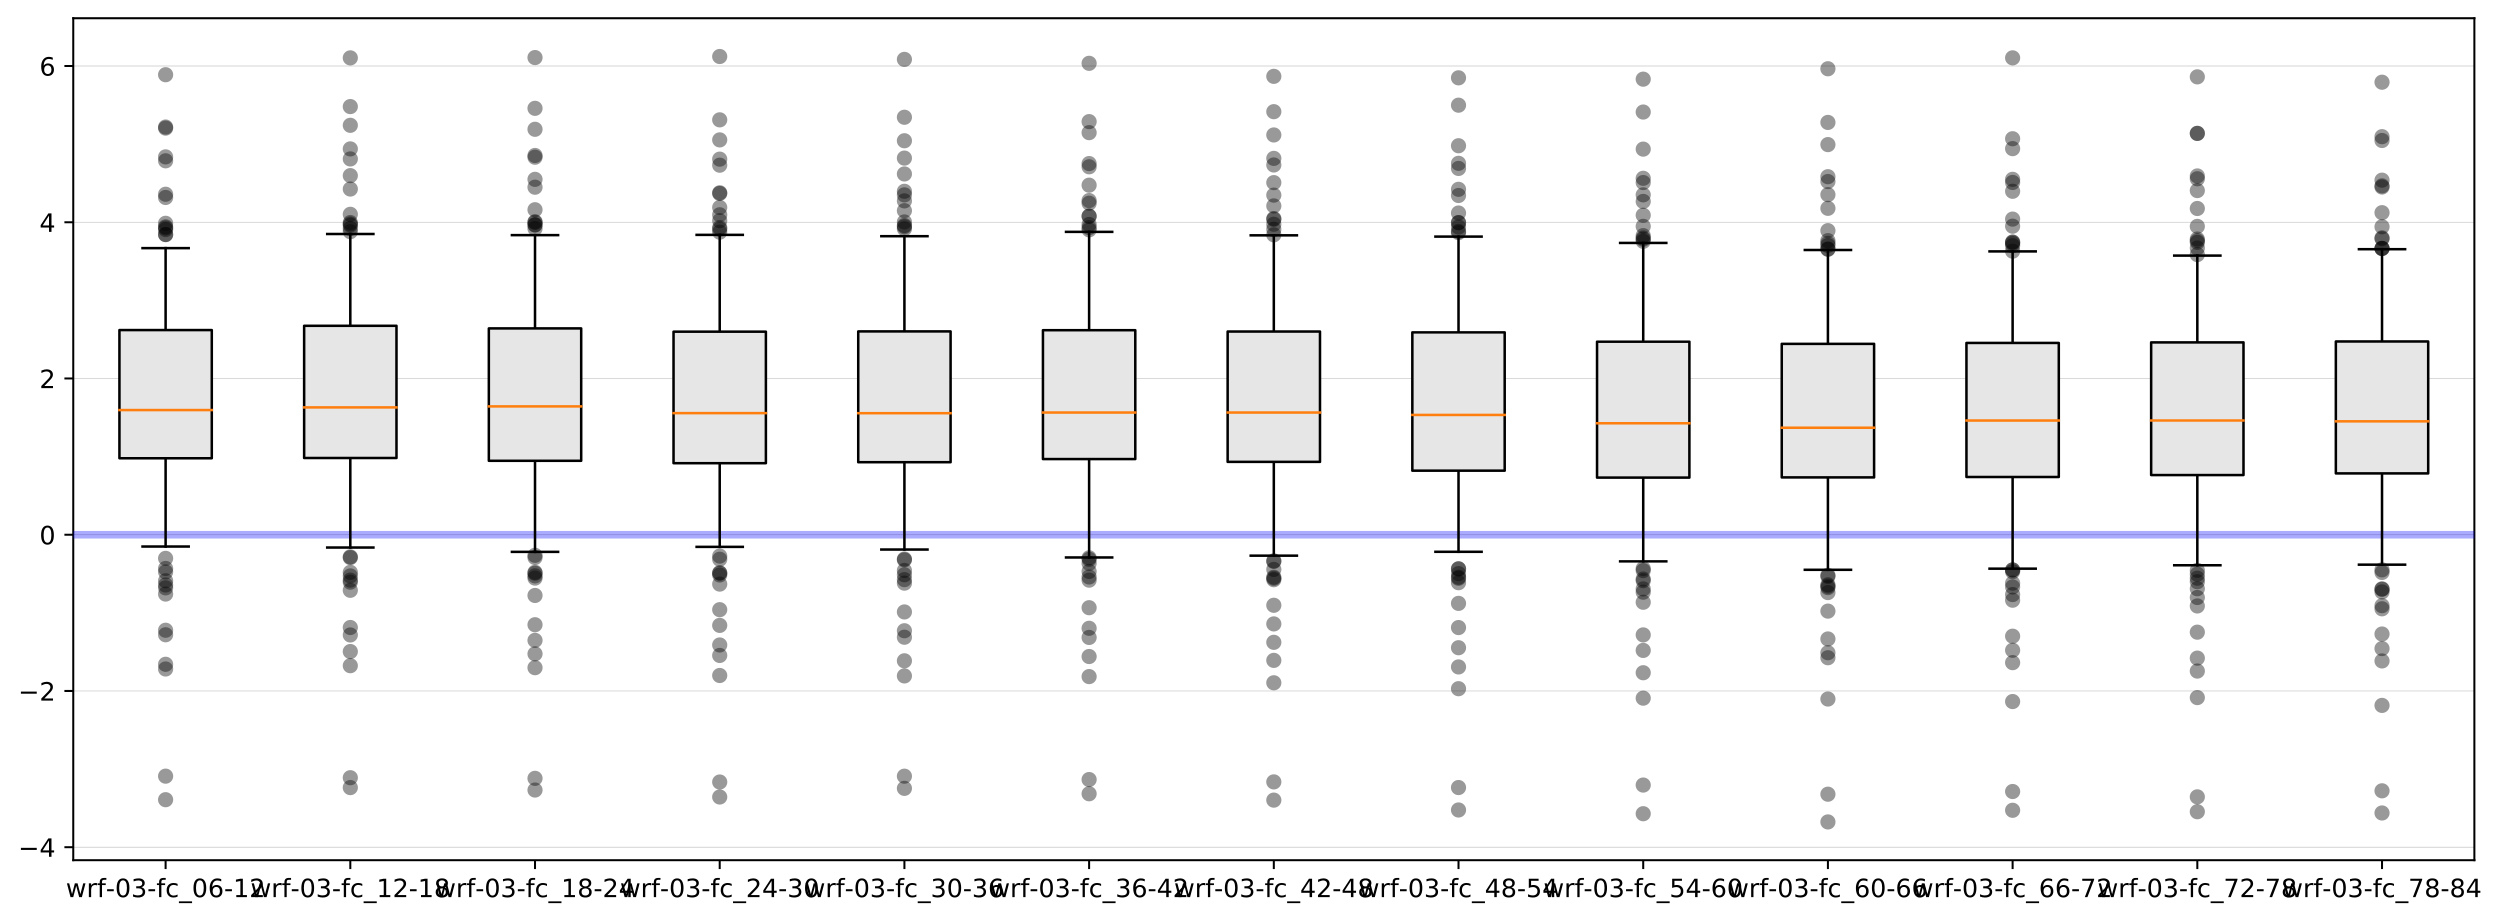 <?xml version="1.0" encoding="utf-8" standalone="no"?>
<!DOCTYPE svg PUBLIC "-//W3C//DTD SVG 1.1//EN"
  "http://www.w3.org/Graphics/SVG/1.1/DTD/svg11.dtd">
<!-- Created with matplotlib (https://matplotlib.org/) -->
<svg height="363.996pt" version="1.1" viewBox="0 0 987.667 363.996" width="987.667pt" xmlns="http://www.w3.org/2000/svg" xmlns:xlink="http://www.w3.org/1999/xlink">
 <defs>
  <style type="text/css">
*{stroke-linecap:butt;stroke-linejoin:round;}
  </style>
 </defs>
 <g id="figure_1">
  <g id="patch_1">
   <path d="M 0 363.996 
L 987.667 363.996 
L 987.667 0 
L 0 0 
z
" style="fill:#ffffff;"/>
  </g>
  <g id="axes_1">
   <g id="patch_2">
    <path d="M 28.942 339.84 
L 977.542 339.84 
L 977.542 7.2 
L 28.942 7.2 
z
" style="fill:#ffffff;"/>
   </g>
   <g id="matplotlib.axis_1">
    <g id="xtick_1">
     <g id="line2d_1">
      <defs>
       <path d="M 0 0 
L 0 3.5 
" id="m75723a31a3" style="stroke:#000000;stroke-width:0.8;"/>
      </defs>
      <g>
       <use style="stroke:#000000;stroke-width:0.8;" x="65.427" xlink:href="#m75723a31a3" y="339.84"/>
      </g>
     </g>
     <g id="text_1">
      <!-- wrf-03-fc_06-12 -->
      <defs>
       <path d="M 4.203 54.688 
L 13.188 54.688 
L 24.422 12.016 
L 35.594 54.688 
L 46.188 54.688 
L 57.422 12.016 
L 68.609 54.688 
L 77.594 54.688 
L 63.281 0 
L 52.688 0 
L 40.922 44.828 
L 29.109 0 
L 18.5 0 
z
" id="DejaVuSans-119"/>
       <path d="M 41.109 46.297 
Q 39.594 47.172 37.812 47.578 
Q 36.031 48 33.891 48 
Q 26.266 48 22.188 43.047 
Q 18.109 38.094 18.109 28.812 
L 18.109 0 
L 9.078 0 
L 9.078 54.688 
L 18.109 54.688 
L 18.109 46.188 
Q 20.953 51.172 25.484 53.578 
Q 30.031 56 36.531 56 
Q 37.453 56 38.578 55.875 
Q 39.703 55.766 41.062 55.516 
z
" id="DejaVuSans-114"/>
       <path d="M 37.109 75.984 
L 37.109 68.5 
L 28.516 68.5 
Q 23.688 68.5 21.797 66.547 
Q 19.922 64.594 19.922 59.516 
L 19.922 54.688 
L 34.719 54.688 
L 34.719 47.703 
L 19.922 47.703 
L 19.922 0 
L 10.891 0 
L 10.891 47.703 
L 2.297 47.703 
L 2.297 54.688 
L 10.891 54.688 
L 10.891 58.5 
Q 10.891 67.625 15.141 71.797 
Q 19.391 75.984 28.609 75.984 
z
" id="DejaVuSans-102"/>
       <path d="M 4.891 31.391 
L 31.203 31.391 
L 31.203 23.391 
L 4.891 23.391 
z
" id="DejaVuSans-45"/>
       <path d="M 31.781 66.406 
Q 24.172 66.406 20.328 58.906 
Q 16.5 51.422 16.5 36.375 
Q 16.5 21.391 20.328 13.891 
Q 24.172 6.391 31.781 6.391 
Q 39.453 6.391 43.281 13.891 
Q 47.125 21.391 47.125 36.375 
Q 47.125 51.422 43.281 58.906 
Q 39.453 66.406 31.781 66.406 
z
M 31.781 74.219 
Q 44.047 74.219 50.516 64.516 
Q 56.984 54.828 56.984 36.375 
Q 56.984 17.969 50.516 8.266 
Q 44.047 -1.422 31.781 -1.422 
Q 19.531 -1.422 13.062 8.266 
Q 6.594 17.969 6.594 36.375 
Q 6.594 54.828 13.062 64.516 
Q 19.531 74.219 31.781 74.219 
z
" id="DejaVuSans-48"/>
       <path d="M 40.578 39.312 
Q 47.656 37.797 51.625 33 
Q 55.609 28.219 55.609 21.188 
Q 55.609 10.406 48.188 4.484 
Q 40.766 -1.422 27.094 -1.422 
Q 22.516 -1.422 17.656 -0.516 
Q 12.797 0.391 7.625 2.203 
L 7.625 11.719 
Q 11.719 9.328 16.594 8.109 
Q 21.484 6.891 26.812 6.891 
Q 36.078 6.891 40.938 10.547 
Q 45.797 14.203 45.797 21.188 
Q 45.797 27.641 41.281 31.266 
Q 36.766 34.906 28.719 34.906 
L 20.219 34.906 
L 20.219 43.016 
L 29.109 43.016 
Q 36.375 43.016 40.234 45.922 
Q 44.094 48.828 44.094 54.297 
Q 44.094 59.906 40.109 62.906 
Q 36.141 65.922 28.719 65.922 
Q 24.656 65.922 20.016 65.031 
Q 15.375 64.156 9.812 62.312 
L 9.812 71.094 
Q 15.438 72.656 20.344 73.438 
Q 25.25 74.219 29.594 74.219 
Q 40.828 74.219 47.359 69.109 
Q 53.906 64.016 53.906 55.328 
Q 53.906 49.266 50.438 45.094 
Q 46.969 40.922 40.578 39.312 
z
" id="DejaVuSans-51"/>
       <path d="M 48.781 52.594 
L 48.781 44.188 
Q 44.969 46.297 41.141 47.344 
Q 37.312 48.391 33.406 48.391 
Q 24.656 48.391 19.812 42.844 
Q 14.984 37.312 14.984 27.297 
Q 14.984 17.281 19.812 11.734 
Q 24.656 6.203 33.406 6.203 
Q 37.312 6.203 41.141 7.25 
Q 44.969 8.297 48.781 10.406 
L 48.781 2.094 
Q 45.016 0.344 40.984 -0.531 
Q 36.969 -1.422 32.422 -1.422 
Q 20.062 -1.422 12.781 6.344 
Q 5.516 14.109 5.516 27.297 
Q 5.516 40.672 12.859 48.328 
Q 20.219 56 33.016 56 
Q 37.156 56 41.109 55.141 
Q 45.062 54.297 48.781 52.594 
z
" id="DejaVuSans-99"/>
       <path d="M 50.984 -16.609 
L 50.984 -23.578 
L -0.984 -23.578 
L -0.984 -16.609 
z
" id="DejaVuSans-95"/>
       <path d="M 33.016 40.375 
Q 26.375 40.375 22.484 35.828 
Q 18.609 31.297 18.609 23.391 
Q 18.609 15.531 22.484 10.953 
Q 26.375 6.391 33.016 6.391 
Q 39.656 6.391 43.531 10.953 
Q 47.406 15.531 47.406 23.391 
Q 47.406 31.297 43.531 35.828 
Q 39.656 40.375 33.016 40.375 
z
M 52.594 71.297 
L 52.594 62.312 
Q 48.875 64.062 45.094 64.984 
Q 41.312 65.922 37.594 65.922 
Q 27.828 65.922 22.672 59.328 
Q 17.531 52.734 16.797 39.406 
Q 19.672 43.656 24.016 45.922 
Q 28.375 48.188 33.594 48.188 
Q 44.578 48.188 50.953 41.516 
Q 57.328 34.859 57.328 23.391 
Q 57.328 12.156 50.688 5.359 
Q 44.047 -1.422 33.016 -1.422 
Q 20.359 -1.422 13.672 8.266 
Q 6.984 17.969 6.984 36.375 
Q 6.984 53.656 15.188 63.938 
Q 23.391 74.219 37.203 74.219 
Q 40.922 74.219 44.703 73.484 
Q 48.484 72.75 52.594 71.297 
z
" id="DejaVuSans-54"/>
       <path d="M 12.406 8.297 
L 28.516 8.297 
L 28.516 63.922 
L 10.984 60.406 
L 10.984 69.391 
L 28.422 72.906 
L 38.281 72.906 
L 38.281 8.297 
L 54.391 8.297 
L 54.391 0 
L 12.406 0 
z
" id="DejaVuSans-49"/>
       <path d="M 19.188 8.297 
L 53.609 8.297 
L 53.609 0 
L 7.328 0 
L 7.328 8.297 
Q 12.938 14.109 22.625 23.891 
Q 32.328 33.688 34.812 36.531 
Q 39.547 41.844 41.422 45.531 
Q 43.312 49.219 43.312 52.781 
Q 43.312 58.594 39.234 62.25 
Q 35.156 65.922 28.609 65.922 
Q 23.969 65.922 18.812 64.312 
Q 13.672 62.703 7.812 59.422 
L 7.812 69.391 
Q 13.766 71.781 18.938 73 
Q 24.125 74.219 28.422 74.219 
Q 39.75 74.219 46.484 68.547 
Q 53.219 62.891 53.219 53.422 
Q 53.219 48.922 51.531 44.891 
Q 49.859 40.875 45.406 35.406 
Q 44.188 33.984 37.641 27.219 
Q 31.109 20.453 19.188 8.297 
z
" id="DejaVuSans-50"/>
      </defs>
      <g transform="translate(26.017 354.438)scale(0.1 -0.1)">
       <use xlink:href="#DejaVuSans-119"/>
       <use x="81.787" xlink:href="#DejaVuSans-114"/>
       <use x="122.9" xlink:href="#DejaVuSans-102"/>
       <use x="158.027" xlink:href="#DejaVuSans-45"/>
       <use x="194.111" xlink:href="#DejaVuSans-48"/>
       <use x="257.734" xlink:href="#DejaVuSans-51"/>
       <use x="321.357" xlink:href="#DejaVuSans-45"/>
       <use x="357.441" xlink:href="#DejaVuSans-102"/>
       <use x="392.646" xlink:href="#DejaVuSans-99"/>
       <use x="447.627" xlink:href="#DejaVuSans-95"/>
       <use x="497.627" xlink:href="#DejaVuSans-48"/>
       <use x="561.25" xlink:href="#DejaVuSans-54"/>
       <use x="624.873" xlink:href="#DejaVuSans-45"/>
       <use x="660.957" xlink:href="#DejaVuSans-49"/>
       <use x="724.58" xlink:href="#DejaVuSans-50"/>
      </g>
     </g>
    </g>
    <g id="xtick_2">
     <g id="line2d_2">
      <g>
       <use style="stroke:#000000;stroke-width:0.8;" x="138.396" xlink:href="#m75723a31a3" y="339.84"/>
      </g>
     </g>
     <g id="text_2">
      <!-- wrf-03-fc_12-18 -->
      <defs>
       <path d="M 31.781 34.625 
Q 24.75 34.625 20.719 30.859 
Q 16.703 27.094 16.703 20.516 
Q 16.703 13.922 20.719 10.156 
Q 24.75 6.391 31.781 6.391 
Q 38.812 6.391 42.859 10.172 
Q 46.922 13.969 46.922 20.516 
Q 46.922 27.094 42.891 30.859 
Q 38.875 34.625 31.781 34.625 
z
M 21.922 38.812 
Q 15.578 40.375 12.031 44.719 
Q 8.5 49.078 8.5 55.328 
Q 8.5 64.062 14.719 69.141 
Q 20.953 74.219 31.781 74.219 
Q 42.672 74.219 48.875 69.141 
Q 55.078 64.062 55.078 55.328 
Q 55.078 49.078 51.531 44.719 
Q 48 40.375 41.703 38.812 
Q 48.828 37.156 52.797 32.312 
Q 56.781 27.484 56.781 20.516 
Q 56.781 9.906 50.312 4.234 
Q 43.844 -1.422 31.781 -1.422 
Q 19.734 -1.422 13.25 4.234 
Q 6.781 9.906 6.781 20.516 
Q 6.781 27.484 10.781 32.312 
Q 14.797 37.156 21.922 38.812 
z
M 18.312 54.391 
Q 18.312 48.734 21.844 45.562 
Q 25.391 42.391 31.781 42.391 
Q 38.141 42.391 41.719 45.562 
Q 45.312 48.734 45.312 54.391 
Q 45.312 60.062 41.719 63.234 
Q 38.141 66.406 31.781 66.406 
Q 25.391 66.406 21.844 63.234 
Q 18.312 60.062 18.312 54.391 
z
" id="DejaVuSans-56"/>
      </defs>
      <g transform="translate(98.987 354.438)scale(0.1 -0.1)">
       <use xlink:href="#DejaVuSans-119"/>
       <use x="81.787" xlink:href="#DejaVuSans-114"/>
       <use x="122.9" xlink:href="#DejaVuSans-102"/>
       <use x="158.027" xlink:href="#DejaVuSans-45"/>
       <use x="194.111" xlink:href="#DejaVuSans-48"/>
       <use x="257.734" xlink:href="#DejaVuSans-51"/>
       <use x="321.357" xlink:href="#DejaVuSans-45"/>
       <use x="357.441" xlink:href="#DejaVuSans-102"/>
       <use x="392.646" xlink:href="#DejaVuSans-99"/>
       <use x="447.627" xlink:href="#DejaVuSans-95"/>
       <use x="497.627" xlink:href="#DejaVuSans-49"/>
       <use x="561.25" xlink:href="#DejaVuSans-50"/>
       <use x="624.873" xlink:href="#DejaVuSans-45"/>
       <use x="660.957" xlink:href="#DejaVuSans-49"/>
       <use x="724.58" xlink:href="#DejaVuSans-56"/>
      </g>
     </g>
    </g>
    <g id="xtick_3">
     <g id="line2d_3">
      <g>
       <use style="stroke:#000000;stroke-width:0.8;" x="211.365" xlink:href="#m75723a31a3" y="339.84"/>
      </g>
     </g>
     <g id="text_3">
      <!-- wrf-03-fc_18-24 -->
      <defs>
       <path d="M 37.797 64.312 
L 12.891 25.391 
L 37.797 25.391 
z
M 35.203 72.906 
L 47.609 72.906 
L 47.609 25.391 
L 58.016 25.391 
L 58.016 17.188 
L 47.609 17.188 
L 47.609 0 
L 37.797 0 
L 37.797 17.188 
L 4.891 17.188 
L 4.891 26.703 
z
" id="DejaVuSans-52"/>
      </defs>
      <g transform="translate(171.956 354.438)scale(0.1 -0.1)">
       <use xlink:href="#DejaVuSans-119"/>
       <use x="81.787" xlink:href="#DejaVuSans-114"/>
       <use x="122.9" xlink:href="#DejaVuSans-102"/>
       <use x="158.027" xlink:href="#DejaVuSans-45"/>
       <use x="194.111" xlink:href="#DejaVuSans-48"/>
       <use x="257.734" xlink:href="#DejaVuSans-51"/>
       <use x="321.357" xlink:href="#DejaVuSans-45"/>
       <use x="357.441" xlink:href="#DejaVuSans-102"/>
       <use x="392.646" xlink:href="#DejaVuSans-99"/>
       <use x="447.627" xlink:href="#DejaVuSans-95"/>
       <use x="497.627" xlink:href="#DejaVuSans-49"/>
       <use x="561.25" xlink:href="#DejaVuSans-56"/>
       <use x="624.873" xlink:href="#DejaVuSans-45"/>
       <use x="660.957" xlink:href="#DejaVuSans-50"/>
       <use x="724.58" xlink:href="#DejaVuSans-52"/>
      </g>
     </g>
    </g>
    <g id="xtick_4">
     <g id="line2d_4">
      <g>
       <use style="stroke:#000000;stroke-width:0.8;" x="284.334" xlink:href="#m75723a31a3" y="339.84"/>
      </g>
     </g>
     <g id="text_4">
      <!-- wrf-03-fc_24-30 -->
      <g transform="translate(244.925 354.438)scale(0.1 -0.1)">
       <use xlink:href="#DejaVuSans-119"/>
       <use x="81.787" xlink:href="#DejaVuSans-114"/>
       <use x="122.9" xlink:href="#DejaVuSans-102"/>
       <use x="158.027" xlink:href="#DejaVuSans-45"/>
       <use x="194.111" xlink:href="#DejaVuSans-48"/>
       <use x="257.734" xlink:href="#DejaVuSans-51"/>
       <use x="321.357" xlink:href="#DejaVuSans-45"/>
       <use x="357.441" xlink:href="#DejaVuSans-102"/>
       <use x="392.646" xlink:href="#DejaVuSans-99"/>
       <use x="447.627" xlink:href="#DejaVuSans-95"/>
       <use x="497.627" xlink:href="#DejaVuSans-50"/>
       <use x="561.25" xlink:href="#DejaVuSans-52"/>
       <use x="624.873" xlink:href="#DejaVuSans-45"/>
       <use x="660.957" xlink:href="#DejaVuSans-51"/>
       <use x="724.58" xlink:href="#DejaVuSans-48"/>
      </g>
     </g>
    </g>
    <g id="xtick_5">
     <g id="line2d_5">
      <g>
       <use style="stroke:#000000;stroke-width:0.8;" x="357.304" xlink:href="#m75723a31a3" y="339.84"/>
      </g>
     </g>
     <g id="text_5">
      <!-- wrf-03-fc_30-36 -->
      <g transform="translate(317.894 354.438)scale(0.1 -0.1)">
       <use xlink:href="#DejaVuSans-119"/>
       <use x="81.787" xlink:href="#DejaVuSans-114"/>
       <use x="122.9" xlink:href="#DejaVuSans-102"/>
       <use x="158.027" xlink:href="#DejaVuSans-45"/>
       <use x="194.111" xlink:href="#DejaVuSans-48"/>
       <use x="257.734" xlink:href="#DejaVuSans-51"/>
       <use x="321.357" xlink:href="#DejaVuSans-45"/>
       <use x="357.441" xlink:href="#DejaVuSans-102"/>
       <use x="392.646" xlink:href="#DejaVuSans-99"/>
       <use x="447.627" xlink:href="#DejaVuSans-95"/>
       <use x="497.627" xlink:href="#DejaVuSans-51"/>
       <use x="561.25" xlink:href="#DejaVuSans-48"/>
       <use x="624.873" xlink:href="#DejaVuSans-45"/>
       <use x="660.957" xlink:href="#DejaVuSans-51"/>
       <use x="724.58" xlink:href="#DejaVuSans-54"/>
      </g>
     </g>
    </g>
    <g id="xtick_6">
     <g id="line2d_6">
      <g>
       <use style="stroke:#000000;stroke-width:0.8;" x="430.273" xlink:href="#m75723a31a3" y="339.84"/>
      </g>
     </g>
     <g id="text_6">
      <!-- wrf-03-fc_36-42 -->
      <g transform="translate(390.864 354.438)scale(0.1 -0.1)">
       <use xlink:href="#DejaVuSans-119"/>
       <use x="81.787" xlink:href="#DejaVuSans-114"/>
       <use x="122.9" xlink:href="#DejaVuSans-102"/>
       <use x="158.027" xlink:href="#DejaVuSans-45"/>
       <use x="194.111" xlink:href="#DejaVuSans-48"/>
       <use x="257.734" xlink:href="#DejaVuSans-51"/>
       <use x="321.357" xlink:href="#DejaVuSans-45"/>
       <use x="357.441" xlink:href="#DejaVuSans-102"/>
       <use x="392.646" xlink:href="#DejaVuSans-99"/>
       <use x="447.627" xlink:href="#DejaVuSans-95"/>
       <use x="497.627" xlink:href="#DejaVuSans-51"/>
       <use x="561.25" xlink:href="#DejaVuSans-54"/>
       <use x="624.873" xlink:href="#DejaVuSans-45"/>
       <use x="660.957" xlink:href="#DejaVuSans-52"/>
       <use x="724.58" xlink:href="#DejaVuSans-50"/>
      </g>
     </g>
    </g>
    <g id="xtick_7">
     <g id="line2d_7">
      <g>
       <use style="stroke:#000000;stroke-width:0.8;" x="503.242" xlink:href="#m75723a31a3" y="339.84"/>
      </g>
     </g>
     <g id="text_7">
      <!-- wrf-03-fc_42-48 -->
      <g transform="translate(463.833 354.438)scale(0.1 -0.1)">
       <use xlink:href="#DejaVuSans-119"/>
       <use x="81.787" xlink:href="#DejaVuSans-114"/>
       <use x="122.9" xlink:href="#DejaVuSans-102"/>
       <use x="158.027" xlink:href="#DejaVuSans-45"/>
       <use x="194.111" xlink:href="#DejaVuSans-48"/>
       <use x="257.734" xlink:href="#DejaVuSans-51"/>
       <use x="321.357" xlink:href="#DejaVuSans-45"/>
       <use x="357.441" xlink:href="#DejaVuSans-102"/>
       <use x="392.646" xlink:href="#DejaVuSans-99"/>
       <use x="447.627" xlink:href="#DejaVuSans-95"/>
       <use x="497.627" xlink:href="#DejaVuSans-52"/>
       <use x="561.25" xlink:href="#DejaVuSans-50"/>
       <use x="624.873" xlink:href="#DejaVuSans-45"/>
       <use x="660.957" xlink:href="#DejaVuSans-52"/>
       <use x="724.58" xlink:href="#DejaVuSans-56"/>
      </g>
     </g>
    </g>
    <g id="xtick_8">
     <g id="line2d_8">
      <g>
       <use style="stroke:#000000;stroke-width:0.8;" x="576.211" xlink:href="#m75723a31a3" y="339.84"/>
      </g>
     </g>
     <g id="text_8">
      <!-- wrf-03-fc_48-54 -->
      <defs>
       <path d="M 10.797 72.906 
L 49.516 72.906 
L 49.516 64.594 
L 19.828 64.594 
L 19.828 46.734 
Q 21.969 47.469 24.109 47.828 
Q 26.266 48.188 28.422 48.188 
Q 40.625 48.188 47.75 41.5 
Q 54.891 34.812 54.891 23.391 
Q 54.891 11.625 47.562 5.094 
Q 40.234 -1.422 26.906 -1.422 
Q 22.312 -1.422 17.547 -0.641 
Q 12.797 0.141 7.719 1.703 
L 7.719 11.625 
Q 12.109 9.234 16.797 8.062 
Q 21.484 6.891 26.703 6.891 
Q 35.156 6.891 40.078 11.328 
Q 45.016 15.766 45.016 23.391 
Q 45.016 31 40.078 35.438 
Q 35.156 39.891 26.703 39.891 
Q 22.75 39.891 18.812 39.016 
Q 14.891 38.141 10.797 36.281 
z
" id="DejaVuSans-53"/>
      </defs>
      <g transform="translate(536.802 354.438)scale(0.1 -0.1)">
       <use xlink:href="#DejaVuSans-119"/>
       <use x="81.787" xlink:href="#DejaVuSans-114"/>
       <use x="122.9" xlink:href="#DejaVuSans-102"/>
       <use x="158.027" xlink:href="#DejaVuSans-45"/>
       <use x="194.111" xlink:href="#DejaVuSans-48"/>
       <use x="257.734" xlink:href="#DejaVuSans-51"/>
       <use x="321.357" xlink:href="#DejaVuSans-45"/>
       <use x="357.441" xlink:href="#DejaVuSans-102"/>
       <use x="392.646" xlink:href="#DejaVuSans-99"/>
       <use x="447.627" xlink:href="#DejaVuSans-95"/>
       <use x="497.627" xlink:href="#DejaVuSans-52"/>
       <use x="561.25" xlink:href="#DejaVuSans-56"/>
       <use x="624.873" xlink:href="#DejaVuSans-45"/>
       <use x="660.957" xlink:href="#DejaVuSans-53"/>
       <use x="724.58" xlink:href="#DejaVuSans-52"/>
      </g>
     </g>
    </g>
    <g id="xtick_9">
     <g id="line2d_9">
      <g>
       <use style="stroke:#000000;stroke-width:0.8;" x="649.181" xlink:href="#m75723a31a3" y="339.84"/>
      </g>
     </g>
     <g id="text_9">
      <!-- wrf-03-fc_54-60 -->
      <g transform="translate(609.771 354.438)scale(0.1 -0.1)">
       <use xlink:href="#DejaVuSans-119"/>
       <use x="81.787" xlink:href="#DejaVuSans-114"/>
       <use x="122.9" xlink:href="#DejaVuSans-102"/>
       <use x="158.027" xlink:href="#DejaVuSans-45"/>
       <use x="194.111" xlink:href="#DejaVuSans-48"/>
       <use x="257.734" xlink:href="#DejaVuSans-51"/>
       <use x="321.357" xlink:href="#DejaVuSans-45"/>
       <use x="357.441" xlink:href="#DejaVuSans-102"/>
       <use x="392.646" xlink:href="#DejaVuSans-99"/>
       <use x="447.627" xlink:href="#DejaVuSans-95"/>
       <use x="497.627" xlink:href="#DejaVuSans-53"/>
       <use x="561.25" xlink:href="#DejaVuSans-52"/>
       <use x="624.873" xlink:href="#DejaVuSans-45"/>
       <use x="660.957" xlink:href="#DejaVuSans-54"/>
       <use x="724.58" xlink:href="#DejaVuSans-48"/>
      </g>
     </g>
    </g>
    <g id="xtick_10">
     <g id="line2d_10">
      <g>
       <use style="stroke:#000000;stroke-width:0.8;" x="722.15" xlink:href="#m75723a31a3" y="339.84"/>
      </g>
     </g>
     <g id="text_10">
      <!-- wrf-03-fc_60-66 -->
      <g transform="translate(682.741 354.438)scale(0.1 -0.1)">
       <use xlink:href="#DejaVuSans-119"/>
       <use x="81.787" xlink:href="#DejaVuSans-114"/>
       <use x="122.9" xlink:href="#DejaVuSans-102"/>
       <use x="158.027" xlink:href="#DejaVuSans-45"/>
       <use x="194.111" xlink:href="#DejaVuSans-48"/>
       <use x="257.734" xlink:href="#DejaVuSans-51"/>
       <use x="321.357" xlink:href="#DejaVuSans-45"/>
       <use x="357.441" xlink:href="#DejaVuSans-102"/>
       <use x="392.646" xlink:href="#DejaVuSans-99"/>
       <use x="447.627" xlink:href="#DejaVuSans-95"/>
       <use x="497.627" xlink:href="#DejaVuSans-54"/>
       <use x="561.25" xlink:href="#DejaVuSans-48"/>
       <use x="624.873" xlink:href="#DejaVuSans-45"/>
       <use x="660.957" xlink:href="#DejaVuSans-54"/>
       <use x="724.58" xlink:href="#DejaVuSans-54"/>
      </g>
     </g>
    </g>
    <g id="xtick_11">
     <g id="line2d_11">
      <g>
       <use style="stroke:#000000;stroke-width:0.8;" x="795.119" xlink:href="#m75723a31a3" y="339.84"/>
      </g>
     </g>
     <g id="text_11">
      <!-- wrf-03-fc_66-72 -->
      <defs>
       <path d="M 8.203 72.906 
L 55.078 72.906 
L 55.078 68.703 
L 28.609 0 
L 18.312 0 
L 43.219 64.594 
L 8.203 64.594 
z
" id="DejaVuSans-55"/>
      </defs>
      <g transform="translate(755.71 354.438)scale(0.1 -0.1)">
       <use xlink:href="#DejaVuSans-119"/>
       <use x="81.787" xlink:href="#DejaVuSans-114"/>
       <use x="122.9" xlink:href="#DejaVuSans-102"/>
       <use x="158.027" xlink:href="#DejaVuSans-45"/>
       <use x="194.111" xlink:href="#DejaVuSans-48"/>
       <use x="257.734" xlink:href="#DejaVuSans-51"/>
       <use x="321.357" xlink:href="#DejaVuSans-45"/>
       <use x="357.441" xlink:href="#DejaVuSans-102"/>
       <use x="392.646" xlink:href="#DejaVuSans-99"/>
       <use x="447.627" xlink:href="#DejaVuSans-95"/>
       <use x="497.627" xlink:href="#DejaVuSans-54"/>
       <use x="561.25" xlink:href="#DejaVuSans-54"/>
       <use x="624.873" xlink:href="#DejaVuSans-45"/>
       <use x="660.957" xlink:href="#DejaVuSans-55"/>
       <use x="724.58" xlink:href="#DejaVuSans-50"/>
      </g>
     </g>
    </g>
    <g id="xtick_12">
     <g id="line2d_12">
      <g>
       <use style="stroke:#000000;stroke-width:0.8;" x="868.088" xlink:href="#m75723a31a3" y="339.84"/>
      </g>
     </g>
     <g id="text_12">
      <!-- wrf-03-fc_72-78 -->
      <g transform="translate(828.679 354.438)scale(0.1 -0.1)">
       <use xlink:href="#DejaVuSans-119"/>
       <use x="81.787" xlink:href="#DejaVuSans-114"/>
       <use x="122.9" xlink:href="#DejaVuSans-102"/>
       <use x="158.027" xlink:href="#DejaVuSans-45"/>
       <use x="194.111" xlink:href="#DejaVuSans-48"/>
       <use x="257.734" xlink:href="#DejaVuSans-51"/>
       <use x="321.357" xlink:href="#DejaVuSans-45"/>
       <use x="357.441" xlink:href="#DejaVuSans-102"/>
       <use x="392.646" xlink:href="#DejaVuSans-99"/>
       <use x="447.627" xlink:href="#DejaVuSans-95"/>
       <use x="497.627" xlink:href="#DejaVuSans-55"/>
       <use x="561.25" xlink:href="#DejaVuSans-50"/>
       <use x="624.873" xlink:href="#DejaVuSans-45"/>
       <use x="660.957" xlink:href="#DejaVuSans-55"/>
       <use x="724.58" xlink:href="#DejaVuSans-56"/>
      </g>
     </g>
    </g>
    <g id="xtick_13">
     <g id="line2d_13">
      <g>
       <use style="stroke:#000000;stroke-width:0.8;" x="941.058" xlink:href="#m75723a31a3" y="339.84"/>
      </g>
     </g>
     <g id="text_13">
      <!-- wrf-03-fc_78-84 -->
      <g transform="translate(901.648 354.438)scale(0.1 -0.1)">
       <use xlink:href="#DejaVuSans-119"/>
       <use x="81.787" xlink:href="#DejaVuSans-114"/>
       <use x="122.9" xlink:href="#DejaVuSans-102"/>
       <use x="158.027" xlink:href="#DejaVuSans-45"/>
       <use x="194.111" xlink:href="#DejaVuSans-48"/>
       <use x="257.734" xlink:href="#DejaVuSans-51"/>
       <use x="321.357" xlink:href="#DejaVuSans-45"/>
       <use x="357.441" xlink:href="#DejaVuSans-102"/>
       <use x="392.646" xlink:href="#DejaVuSans-99"/>
       <use x="447.627" xlink:href="#DejaVuSans-95"/>
       <use x="497.627" xlink:href="#DejaVuSans-55"/>
       <use x="561.25" xlink:href="#DejaVuSans-56"/>
       <use x="624.873" xlink:href="#DejaVuSans-45"/>
       <use x="660.957" xlink:href="#DejaVuSans-56"/>
       <use x="724.58" xlink:href="#DejaVuSans-52"/>
      </g>
     </g>
    </g>
   </g>
   <g id="matplotlib.axis_2">
    <g id="ytick_1">
     <g id="line2d_14">
      <path clip-path="url(#p4f6488c454)" d="M 28.942 334.704 
L 977.542 334.704 
" style="fill:none;stroke:#bfbfbf;stroke-linecap:square;stroke-width:0.25;"/>
     </g>
     <g id="line2d_15">
      <defs>
       <path d="M 0 0 
L -3.5 0 
" id="me2c2e2c67e" style="stroke:#000000;stroke-width:0.8;"/>
      </defs>
      <g>
       <use style="stroke:#000000;stroke-width:0.8;" x="28.942" xlink:href="#me2c2e2c67e" y="334.704"/>
      </g>
     </g>
     <g id="text_14">
      <!-- −4 -->
      <defs>
       <path d="M 10.594 35.5 
L 73.188 35.5 
L 73.188 27.203 
L 10.594 27.203 
z
" id="DejaVuSans-8722"/>
      </defs>
      <g transform="translate(7.2 338.503)scale(0.1 -0.1)">
       <use xlink:href="#DejaVuSans-8722"/>
       <use x="83.789" xlink:href="#DejaVuSans-52"/>
      </g>
     </g>
    </g>
    <g id="ytick_2">
     <g id="line2d_16">
      <path clip-path="url(#p4f6488c454)" d="M 28.942 272.978 
L 977.542 272.978 
" style="fill:none;stroke:#bfbfbf;stroke-linecap:square;stroke-width:0.25;"/>
     </g>
     <g id="line2d_17">
      <g>
       <use style="stroke:#000000;stroke-width:0.8;" x="28.942" xlink:href="#me2c2e2c67e" y="272.978"/>
      </g>
     </g>
     <g id="text_15">
      <!-- −2 -->
      <g transform="translate(7.2 276.778)scale(0.1 -0.1)">
       <use xlink:href="#DejaVuSans-8722"/>
       <use x="83.789" xlink:href="#DejaVuSans-50"/>
      </g>
     </g>
    </g>
    <g id="ytick_3">
     <g id="line2d_18">
      <path clip-path="url(#p4f6488c454)" d="M 28.942 211.253 
L 977.542 211.253 
" style="fill:none;stroke:#bfbfbf;stroke-linecap:square;stroke-width:0.25;"/>
     </g>
     <g id="line2d_19">
      <g>
       <use style="stroke:#000000;stroke-width:0.8;" x="28.942" xlink:href="#me2c2e2c67e" y="211.253"/>
      </g>
     </g>
     <g id="text_16">
      <!-- 0 -->
      <g transform="translate(15.58 215.052)scale(0.1 -0.1)">
       <use xlink:href="#DejaVuSans-48"/>
      </g>
     </g>
    </g>
    <g id="ytick_4">
     <g id="line2d_20">
      <path clip-path="url(#p4f6488c454)" d="M 28.942 149.527 
L 977.542 149.527 
" style="fill:none;stroke:#bfbfbf;stroke-linecap:square;stroke-width:0.25;"/>
     </g>
     <g id="line2d_21">
      <g>
       <use style="stroke:#000000;stroke-width:0.8;" x="28.942" xlink:href="#me2c2e2c67e" y="149.527"/>
      </g>
     </g>
     <g id="text_17">
      <!-- 2 -->
      <g transform="translate(15.58 153.326)scale(0.1 -0.1)">
       <use xlink:href="#DejaVuSans-50"/>
      </g>
     </g>
    </g>
    <g id="ytick_5">
     <g id="line2d_22">
      <path clip-path="url(#p4f6488c454)" d="M 28.942 87.802 
L 977.542 87.802 
" style="fill:none;stroke:#bfbfbf;stroke-linecap:square;stroke-width:0.25;"/>
     </g>
     <g id="line2d_23">
      <g>
       <use style="stroke:#000000;stroke-width:0.8;" x="28.942" xlink:href="#me2c2e2c67e" y="87.802"/>
      </g>
     </g>
     <g id="text_18">
      <!-- 4 -->
      <g transform="translate(15.58 91.601)scale(0.1 -0.1)">
       <use xlink:href="#DejaVuSans-52"/>
      </g>
     </g>
    </g>
    <g id="ytick_6">
     <g id="line2d_24">
      <path clip-path="url(#p4f6488c454)" d="M 28.942 26.076 
L 977.542 26.076 
" style="fill:none;stroke:#bfbfbf;stroke-linecap:square;stroke-width:0.25;"/>
     </g>
     <g id="line2d_25">
      <g>
       <use style="stroke:#000000;stroke-width:0.8;" x="28.942" xlink:href="#me2c2e2c67e" y="26.076"/>
      </g>
     </g>
     <g id="text_19">
      <!-- 6 -->
      <g transform="translate(15.58 29.875)scale(0.1 -0.1)">
       <use xlink:href="#DejaVuSans-54"/>
      </g>
     </g>
    </g>
   </g>
   <g id="patch_3">
    <path d="M 28.942 339.84 
L 28.942 7.2 
" style="fill:none;stroke:#000000;stroke-linecap:square;stroke-linejoin:miter;stroke-width:0.8;"/>
   </g>
   <g id="patch_4">
    <path d="M 977.542 339.84 
L 977.542 7.2 
" style="fill:none;stroke:#000000;stroke-linecap:square;stroke-linejoin:miter;stroke-width:0.8;"/>
   </g>
   <g id="patch_5">
    <path d="M 28.942 339.84 
L 977.542 339.84 
" style="fill:none;stroke:#000000;stroke-linecap:square;stroke-linejoin:miter;stroke-width:0.8;"/>
   </g>
   <g id="patch_6">
    <path d="M 28.942 7.2 
L 977.542 7.2 
" style="fill:none;stroke:#000000;stroke-linecap:square;stroke-linejoin:miter;stroke-width:0.8;"/>
   </g>
   <g id="line2d_26">
    <path clip-path="url(#p4f6488c454)" d="M 28.942 211.253 
L 977.542 211.253 
" style="fill:none;stroke:#0000ff;stroke-linecap:square;stroke-opacity:0.333;stroke-width:3;"/>
   </g>
   <g id="line2d_27">
    <path clip-path="url(#p4f6488c454)" d="M 65.427 181.034 
L 65.427 215.922 
" style="fill:none;stroke:#000000;stroke-linecap:square;"/>
   </g>
   <g id="line2d_28">
    <path clip-path="url(#p4f6488c454)" d="M 65.427 130.405 
L 65.427 98.033 
" style="fill:none;stroke:#000000;stroke-linecap:square;"/>
   </g>
   <g id="line2d_29">
    <path clip-path="url(#p4f6488c454)" d="M 56.306 215.922 
L 74.548 215.922 
" style="fill:none;stroke:#000000;stroke-linecap:square;"/>
   </g>
   <g id="line2d_30">
    <path clip-path="url(#p4f6488c454)" d="M 56.306 98.033 
L 74.548 98.033 
" style="fill:none;stroke:#000000;stroke-linecap:square;"/>
   </g>
   <g id="line2d_31">
    <defs>
     <path d="M 0 3 
C 0.796 3 1.559 2.684 2.121 2.121 
C 2.684 1.559 3 0.796 3 0 
C 3 -0.796 2.684 -1.559 2.121 -2.121 
C 1.559 -2.684 0.796 -3 0 -3 
C -0.796 -3 -1.559 -2.684 -2.121 -2.121 
C -2.684 -1.559 -3 -0.796 -3 0 
C -3 0.796 -2.684 1.559 -2.121 2.121 
C -1.559 2.684 -0.796 3 0 3 
z
" id="m4dfd7fd880" style="stroke:#000000;stroke-opacity:0;"/>
    </defs>
    <g clip-path="url(#p4f6488c454)">
     <use style="fill-opacity:0.4;stroke:#000000;stroke-opacity:0;" x="65.427" xlink:href="#m4dfd7fd880" y="224.579"/>
     <use style="fill-opacity:0.4;stroke:#000000;stroke-opacity:0;" x="65.427" xlink:href="#m4dfd7fd880" y="220.589"/>
     <use style="fill-opacity:0.4;stroke:#000000;stroke-opacity:0;" x="65.427" xlink:href="#m4dfd7fd880" y="315.933"/>
     <use style="fill-opacity:0.4;stroke:#000000;stroke-opacity:0;" x="65.427" xlink:href="#m4dfd7fd880" y="264.297"/>
     <use style="fill-opacity:0.4;stroke:#000000;stroke-opacity:0;" x="65.427" xlink:href="#m4dfd7fd880" y="232.243"/>
     <use style="fill-opacity:0.4;stroke:#000000;stroke-opacity:0;" x="65.427" xlink:href="#m4dfd7fd880" y="248.989"/>
     <use style="fill-opacity:0.4;stroke:#000000;stroke-opacity:0;" x="65.427" xlink:href="#m4dfd7fd880" y="306.634"/>
     <use style="fill-opacity:0.4;stroke:#000000;stroke-opacity:0;" x="65.427" xlink:href="#m4dfd7fd880" y="250.776"/>
     <use style="fill-opacity:0.4;stroke:#000000;stroke-opacity:0;" x="65.427" xlink:href="#m4dfd7fd880" y="234.696"/>
     <use style="fill-opacity:0.4;stroke:#000000;stroke-opacity:0;" x="65.427" xlink:href="#m4dfd7fd880" y="262.439"/>
     <use style="fill-opacity:0.4;stroke:#000000;stroke-opacity:0;" x="65.427" xlink:href="#m4dfd7fd880" y="229.44"/>
     <use style="fill-opacity:0.4;stroke:#000000;stroke-opacity:0;" x="65.427" xlink:href="#m4dfd7fd880" y="231.104"/>
     <use style="fill-opacity:0.4;stroke:#000000;stroke-opacity:0;" x="65.427" xlink:href="#m4dfd7fd880" y="225.956"/>
     <use style="fill-opacity:0.4;stroke:#000000;stroke-opacity:0;" x="65.427" xlink:href="#m4dfd7fd880" y="50.615"/>
     <use style="fill-opacity:0.4;stroke:#000000;stroke-opacity:0;" x="65.427" xlink:href="#m4dfd7fd880" y="76.74"/>
     <use style="fill-opacity:0.4;stroke:#000000;stroke-opacity:0;" x="65.427" xlink:href="#m4dfd7fd880" y="50.183"/>
     <use style="fill-opacity:0.4;stroke:#000000;stroke-opacity:0;" x="65.427" xlink:href="#m4dfd7fd880" y="92.644"/>
     <use style="fill-opacity:0.4;stroke:#000000;stroke-opacity:0;" x="65.427" xlink:href="#m4dfd7fd880" y="90.076"/>
     <use style="fill-opacity:0.4;stroke:#000000;stroke-opacity:0;" x="65.427" xlink:href="#m4dfd7fd880" y="89.629"/>
     <use style="fill-opacity:0.4;stroke:#000000;stroke-opacity:0;" x="65.427" xlink:href="#m4dfd7fd880" y="78.015"/>
     <use style="fill-opacity:0.4;stroke:#000000;stroke-opacity:0;" x="65.427" xlink:href="#m4dfd7fd880" y="61.979"/>
     <use style="fill-opacity:0.4;stroke:#000000;stroke-opacity:0;" x="65.427" xlink:href="#m4dfd7fd880" y="63.531"/>
     <use style="fill-opacity:0.4;stroke:#000000;stroke-opacity:0;" x="65.427" xlink:href="#m4dfd7fd880" y="90.706"/>
     <use style="fill-opacity:0.4;stroke:#000000;stroke-opacity:0;" x="65.427" xlink:href="#m4dfd7fd880" y="92.696"/>
     <use style="fill-opacity:0.4;stroke:#000000;stroke-opacity:0;" x="65.427" xlink:href="#m4dfd7fd880" y="29.52"/>
     <use style="fill-opacity:0.4;stroke:#000000;stroke-opacity:0;" x="65.427" xlink:href="#m4dfd7fd880" y="88.221"/>
    </g>
   </g>
   <g id="line2d_32">
    <path clip-path="url(#p4f6488c454)" d="M 138.396 180.949 
L 138.396 216.302 
" style="fill:none;stroke:#000000;stroke-linecap:square;"/>
   </g>
   <g id="line2d_33">
    <path clip-path="url(#p4f6488c454)" d="M 138.396 128.71 
L 138.396 92.446 
" style="fill:none;stroke:#000000;stroke-linecap:square;"/>
   </g>
   <g id="line2d_34">
    <path clip-path="url(#p4f6488c454)" d="M 129.275 216.302 
L 147.517 216.302 
" style="fill:none;stroke:#000000;stroke-linecap:square;"/>
   </g>
   <g id="line2d_35">
    <path clip-path="url(#p4f6488c454)" d="M 129.275 92.446 
L 147.517 92.446 
" style="fill:none;stroke:#000000;stroke-linecap:square;"/>
   </g>
   <g id="line2d_36">
    <g clip-path="url(#p4f6488c454)">
     <use style="fill-opacity:0.4;stroke:#000000;stroke-opacity:0;" x="138.396" xlink:href="#m4dfd7fd880" y="219.993"/>
     <use style="fill-opacity:0.4;stroke:#000000;stroke-opacity:0;" x="138.396" xlink:href="#m4dfd7fd880" y="220.29"/>
     <use style="fill-opacity:0.4;stroke:#000000;stroke-opacity:0;" x="138.396" xlink:href="#m4dfd7fd880" y="311.15"/>
     <use style="fill-opacity:0.4;stroke:#000000;stroke-opacity:0;" x="138.396" xlink:href="#m4dfd7fd880" y="262.991"/>
     <use style="fill-opacity:0.4;stroke:#000000;stroke-opacity:0;" x="138.396" xlink:href="#m4dfd7fd880" y="229.181"/>
     <use style="fill-opacity:0.4;stroke:#000000;stroke-opacity:0;" x="138.396" xlink:href="#m4dfd7fd880" y="247.906"/>
     <use style="fill-opacity:0.4;stroke:#000000;stroke-opacity:0;" x="138.396" xlink:href="#m4dfd7fd880" y="307.245"/>
     <use style="fill-opacity:0.4;stroke:#000000;stroke-opacity:0;" x="138.396" xlink:href="#m4dfd7fd880" y="250.853"/>
     <use style="fill-opacity:0.4;stroke:#000000;stroke-opacity:0;" x="138.396" xlink:href="#m4dfd7fd880" y="233.209"/>
     <use style="fill-opacity:0.4;stroke:#000000;stroke-opacity:0;" x="138.396" xlink:href="#m4dfd7fd880" y="257.405"/>
     <use style="fill-opacity:0.4;stroke:#000000;stroke-opacity:0;" x="138.396" xlink:href="#m4dfd7fd880" y="227.527"/>
     <use style="fill-opacity:0.4;stroke:#000000;stroke-opacity:0;" x="138.396" xlink:href="#m4dfd7fd880" y="229.996"/>
     <use style="fill-opacity:0.4;stroke:#000000;stroke-opacity:0;" x="138.396" xlink:href="#m4dfd7fd880" y="226.104"/>
     <use style="fill-opacity:0.4;stroke:#000000;stroke-opacity:0;" x="138.396" xlink:href="#m4dfd7fd880" y="49.51"/>
     <use style="fill-opacity:0.4;stroke:#000000;stroke-opacity:0;" x="138.396" xlink:href="#m4dfd7fd880" y="69.383"/>
     <use style="fill-opacity:0.4;stroke:#000000;stroke-opacity:0;" x="138.396" xlink:href="#m4dfd7fd880" y="42.106"/>
     <use style="fill-opacity:0.4;stroke:#000000;stroke-opacity:0;" x="138.396" xlink:href="#m4dfd7fd880" y="88.478"/>
     <use style="fill-opacity:0.4;stroke:#000000;stroke-opacity:0;" x="138.396" xlink:href="#m4dfd7fd880" y="88.953"/>
     <use style="fill-opacity:0.4;stroke:#000000;stroke-opacity:0;" x="138.396" xlink:href="#m4dfd7fd880" y="90.249"/>
     <use style="fill-opacity:0.4;stroke:#000000;stroke-opacity:0;" x="138.396" xlink:href="#m4dfd7fd880" y="74.679"/>
     <use style="fill-opacity:0.4;stroke:#000000;stroke-opacity:0;" x="138.396" xlink:href="#m4dfd7fd880" y="62.79"/>
     <use style="fill-opacity:0.4;stroke:#000000;stroke-opacity:0;" x="138.396" xlink:href="#m4dfd7fd880" y="58.825"/>
     <use style="fill-opacity:0.4;stroke:#000000;stroke-opacity:0;" x="138.396" xlink:href="#m4dfd7fd880" y="87.907"/>
     <use style="fill-opacity:0.4;stroke:#000000;stroke-opacity:0;" x="138.396" xlink:href="#m4dfd7fd880" y="91.539"/>
     <use style="fill-opacity:0.4;stroke:#000000;stroke-opacity:0;" x="138.396" xlink:href="#m4dfd7fd880" y="22.866"/>
     <use style="fill-opacity:0.4;stroke:#000000;stroke-opacity:0;" x="138.396" xlink:href="#m4dfd7fd880" y="84.666"/>
    </g>
   </g>
   <g id="line2d_37">
    <path clip-path="url(#p4f6488c454)" d="M 211.365 182.038 
L 211.365 218.015 
" style="fill:none;stroke:#000000;stroke-linecap:square;"/>
   </g>
   <g id="line2d_38">
    <path clip-path="url(#p4f6488c454)" d="M 211.365 129.747 
L 211.365 92.882 
" style="fill:none;stroke:#000000;stroke-linecap:square;"/>
   </g>
   <g id="line2d_39">
    <path clip-path="url(#p4f6488c454)" d="M 202.244 218.015 
L 220.486 218.015 
" style="fill:none;stroke:#000000;stroke-linecap:square;"/>
   </g>
   <g id="line2d_40">
    <path clip-path="url(#p4f6488c454)" d="M 202.244 92.882 
L 220.486 92.882 
" style="fill:none;stroke:#000000;stroke-linecap:square;"/>
   </g>
   <g id="line2d_41">
    <g clip-path="url(#p4f6488c454)">
     <use style="fill-opacity:0.4;stroke:#000000;stroke-opacity:0;" x="211.365" xlink:href="#m4dfd7fd880" y="220.249"/>
     <use style="fill-opacity:0.4;stroke:#000000;stroke-opacity:0;" x="211.365" xlink:href="#m4dfd7fd880" y="219.376"/>
     <use style="fill-opacity:0.4;stroke:#000000;stroke-opacity:0;" x="211.365" xlink:href="#m4dfd7fd880" y="312.119"/>
     <use style="fill-opacity:0.4;stroke:#000000;stroke-opacity:0;" x="211.365" xlink:href="#m4dfd7fd880" y="263.781"/>
     <use style="fill-opacity:0.4;stroke:#000000;stroke-opacity:0;" x="211.365" xlink:href="#m4dfd7fd880" y="226.462"/>
     <use style="fill-opacity:0.4;stroke:#000000;stroke-opacity:0;" x="211.365" xlink:href="#m4dfd7fd880" y="246.81"/>
     <use style="fill-opacity:0.4;stroke:#000000;stroke-opacity:0;" x="211.365" xlink:href="#m4dfd7fd880" y="307.499"/>
     <use style="fill-opacity:0.4;stroke:#000000;stroke-opacity:0;" x="211.365" xlink:href="#m4dfd7fd880" y="252.982"/>
     <use style="fill-opacity:0.4;stroke:#000000;stroke-opacity:0;" x="211.365" xlink:href="#m4dfd7fd880" y="235.246"/>
     <use style="fill-opacity:0.4;stroke:#000000;stroke-opacity:0;" x="211.365" xlink:href="#m4dfd7fd880" y="258.316"/>
     <use style="fill-opacity:0.4;stroke:#000000;stroke-opacity:0;" x="211.365" xlink:href="#m4dfd7fd880" y="228.391"/>
     <use style="fill-opacity:0.4;stroke:#000000;stroke-opacity:0;" x="211.365" xlink:href="#m4dfd7fd880" y="227.508"/>
     <use style="fill-opacity:0.4;stroke:#000000;stroke-opacity:0;" x="211.365" xlink:href="#m4dfd7fd880" y="226.101"/>
     <use style="fill-opacity:0.4;stroke:#000000;stroke-opacity:0;" x="211.365" xlink:href="#m4dfd7fd880" y="51.078"/>
     <use style="fill-opacity:0.4;stroke:#000000;stroke-opacity:0;" x="211.365" xlink:href="#m4dfd7fd880" y="70.855"/>
     <use style="fill-opacity:0.4;stroke:#000000;stroke-opacity:0;" x="211.365" xlink:href="#m4dfd7fd880" y="42.797"/>
     <use style="fill-opacity:0.4;stroke:#000000;stroke-opacity:0;" x="211.365" xlink:href="#m4dfd7fd880" y="87.832"/>
     <use style="fill-opacity:0.4;stroke:#000000;stroke-opacity:0;" x="211.365" xlink:href="#m4dfd7fd880" y="88.792"/>
     <use style="fill-opacity:0.4;stroke:#000000;stroke-opacity:0;" x="211.365" xlink:href="#m4dfd7fd880" y="88.888"/>
     <use style="fill-opacity:0.4;stroke:#000000;stroke-opacity:0;" x="211.365" xlink:href="#m4dfd7fd880" y="73.96"/>
     <use style="fill-opacity:0.4;stroke:#000000;stroke-opacity:0;" x="211.365" xlink:href="#m4dfd7fd880" y="61.42"/>
     <use style="fill-opacity:0.4;stroke:#000000;stroke-opacity:0;" x="211.365" xlink:href="#m4dfd7fd880" y="62.115"/>
     <use style="fill-opacity:0.4;stroke:#000000;stroke-opacity:0;" x="211.365" xlink:href="#m4dfd7fd880" y="87.62"/>
     <use style="fill-opacity:0.4;stroke:#000000;stroke-opacity:0;" x="211.365" xlink:href="#m4dfd7fd880" y="90.286"/>
     <use style="fill-opacity:0.4;stroke:#000000;stroke-opacity:0;" x="211.365" xlink:href="#m4dfd7fd880" y="22.743"/>
     <use style="fill-opacity:0.4;stroke:#000000;stroke-opacity:0;" x="211.365" xlink:href="#m4dfd7fd880" y="82.86"/>
    </g>
   </g>
   <g id="line2d_42">
    <path clip-path="url(#p4f6488c454)" d="M 284.334 182.989 
L 284.334 216.049 
" style="fill:none;stroke:#000000;stroke-linecap:square;"/>
   </g>
   <g id="line2d_43">
    <path clip-path="url(#p4f6488c454)" d="M 284.334 131.042 
L 284.334 92.795 
" style="fill:none;stroke:#000000;stroke-linecap:square;"/>
   </g>
   <g id="line2d_44">
    <path clip-path="url(#p4f6488c454)" d="M 275.213 216.049 
L 293.456 216.049 
" style="fill:none;stroke:#000000;stroke-linecap:square;"/>
   </g>
   <g id="line2d_45">
    <path clip-path="url(#p4f6488c454)" d="M 275.213 92.795 
L 293.456 92.795 
" style="fill:none;stroke:#000000;stroke-linecap:square;"/>
   </g>
   <g id="line2d_46">
    <g clip-path="url(#p4f6488c454)">
     <use style="fill-opacity:0.4;stroke:#000000;stroke-opacity:0;" x="284.334" xlink:href="#m4dfd7fd880" y="220.941"/>
     <use style="fill-opacity:0.4;stroke:#000000;stroke-opacity:0;" x="284.334" xlink:href="#m4dfd7fd880" y="219.678"/>
     <use style="fill-opacity:0.4;stroke:#000000;stroke-opacity:0;" x="284.334" xlink:href="#m4dfd7fd880" y="314.866"/>
     <use style="fill-opacity:0.4;stroke:#000000;stroke-opacity:0;" x="284.334" xlink:href="#m4dfd7fd880" y="266.865"/>
     <use style="fill-opacity:0.4;stroke:#000000;stroke-opacity:0;" x="284.334" xlink:href="#m4dfd7fd880" y="226.391"/>
     <use style="fill-opacity:0.4;stroke:#000000;stroke-opacity:0;" x="284.334" xlink:href="#m4dfd7fd880" y="247.072"/>
     <use style="fill-opacity:0.4;stroke:#000000;stroke-opacity:0;" x="284.334" xlink:href="#m4dfd7fd880" y="308.949"/>
     <use style="fill-opacity:0.4;stroke:#000000;stroke-opacity:0;" x="284.334" xlink:href="#m4dfd7fd880" y="254.806"/>
     <use style="fill-opacity:0.4;stroke:#000000;stroke-opacity:0;" x="284.334" xlink:href="#m4dfd7fd880" y="240.863"/>
     <use style="fill-opacity:0.4;stroke:#000000;stroke-opacity:0;" x="284.334" xlink:href="#m4dfd7fd880" y="258.945"/>
     <use style="fill-opacity:0.4;stroke:#000000;stroke-opacity:0;" x="284.334" xlink:href="#m4dfd7fd880" y="226.332"/>
     <use style="fill-opacity:0.4;stroke:#000000;stroke-opacity:0;" x="284.334" xlink:href="#m4dfd7fd880" y="227.156"/>
     <use style="fill-opacity:0.4;stroke:#000000;stroke-opacity:0;" x="284.334" xlink:href="#m4dfd7fd880" y="230.758"/>
     <use style="fill-opacity:0.4;stroke:#000000;stroke-opacity:0;" x="284.334" xlink:href="#m4dfd7fd880" y="55.269"/>
     <use style="fill-opacity:0.4;stroke:#000000;stroke-opacity:0;" x="284.334" xlink:href="#m4dfd7fd880" y="76.163"/>
     <use style="fill-opacity:0.4;stroke:#000000;stroke-opacity:0;" x="284.334" xlink:href="#m4dfd7fd880" y="47.347"/>
     <use style="fill-opacity:0.4;stroke:#000000;stroke-opacity:0;" x="284.334" xlink:href="#m4dfd7fd880" y="87.175"/>
     <use style="fill-opacity:0.4;stroke:#000000;stroke-opacity:0;" x="284.334" xlink:href="#m4dfd7fd880" y="89.876"/>
     <use style="fill-opacity:0.4;stroke:#000000;stroke-opacity:0;" x="284.334" xlink:href="#m4dfd7fd880" y="90.524"/>
     <use style="fill-opacity:0.4;stroke:#000000;stroke-opacity:0;" x="284.334" xlink:href="#m4dfd7fd880" y="76.435"/>
     <use style="fill-opacity:0.4;stroke:#000000;stroke-opacity:0;" x="284.334" xlink:href="#m4dfd7fd880" y="62.874"/>
     <use style="fill-opacity:0.4;stroke:#000000;stroke-opacity:0;" x="284.334" xlink:href="#m4dfd7fd880" y="65.263"/>
     <use style="fill-opacity:0.4;stroke:#000000;stroke-opacity:0;" x="284.334" xlink:href="#m4dfd7fd880" y="84.854"/>
     <use style="fill-opacity:0.4;stroke:#000000;stroke-opacity:0;" x="284.334" xlink:href="#m4dfd7fd880" y="91.721"/>
     <use style="fill-opacity:0.4;stroke:#000000;stroke-opacity:0;" x="284.334" xlink:href="#m4dfd7fd880" y="22.32"/>
     <use style="fill-opacity:0.4;stroke:#000000;stroke-opacity:0;" x="284.334" xlink:href="#m4dfd7fd880" y="81.962"/>
    </g>
   </g>
   <g id="line2d_47">
    <path clip-path="url(#p4f6488c454)" d="M 357.304 182.612 
L 357.304 217.101 
" style="fill:none;stroke:#000000;stroke-linecap:square;"/>
   </g>
   <g id="line2d_48">
    <path clip-path="url(#p4f6488c454)" d="M 357.304 130.934 
L 357.304 93.311 
" style="fill:none;stroke:#000000;stroke-linecap:square;"/>
   </g>
   <g id="line2d_49">
    <path clip-path="url(#p4f6488c454)" d="M 348.183 217.101 
L 366.425 217.101 
" style="fill:none;stroke:#000000;stroke-linecap:square;"/>
   </g>
   <g id="line2d_50">
    <path clip-path="url(#p4f6488c454)" d="M 348.183 93.311 
L 366.425 93.311 
" style="fill:none;stroke:#000000;stroke-linecap:square;"/>
   </g>
   <g id="line2d_51">
    <g clip-path="url(#p4f6488c454)">
     <use style="fill-opacity:0.4;stroke:#000000;stroke-opacity:0;" x="357.304" xlink:href="#m4dfd7fd880" y="221.181"/>
     <use style="fill-opacity:0.4;stroke:#000000;stroke-opacity:0;" x="357.304" xlink:href="#m4dfd7fd880" y="220.87"/>
     <use style="fill-opacity:0.4;stroke:#000000;stroke-opacity:0;" x="357.304" xlink:href="#m4dfd7fd880" y="311.452"/>
     <use style="fill-opacity:0.4;stroke:#000000;stroke-opacity:0;" x="357.304" xlink:href="#m4dfd7fd880" y="267.031"/>
     <use style="fill-opacity:0.4;stroke:#000000;stroke-opacity:0;" x="357.304" xlink:href="#m4dfd7fd880" y="225.37"/>
     <use style="fill-opacity:0.4;stroke:#000000;stroke-opacity:0;" x="357.304" xlink:href="#m4dfd7fd880" y="249.186"/>
     <use style="fill-opacity:0.4;stroke:#000000;stroke-opacity:0;" x="357.304" xlink:href="#m4dfd7fd880" y="306.647"/>
     <use style="fill-opacity:0.4;stroke:#000000;stroke-opacity:0;" x="357.304" xlink:href="#m4dfd7fd880" y="251.748"/>
     <use style="fill-opacity:0.4;stroke:#000000;stroke-opacity:0;" x="357.304" xlink:href="#m4dfd7fd880" y="241.758"/>
     <use style="fill-opacity:0.4;stroke:#000000;stroke-opacity:0;" x="357.304" xlink:href="#m4dfd7fd880" y="261.062"/>
     <use style="fill-opacity:0.4;stroke:#000000;stroke-opacity:0;" x="357.304" xlink:href="#m4dfd7fd880" y="227.073"/>
     <use style="fill-opacity:0.4;stroke:#000000;stroke-opacity:0;" x="357.304" xlink:href="#m4dfd7fd880" y="228.996"/>
     <use style="fill-opacity:0.4;stroke:#000000;stroke-opacity:0;" x="357.304" xlink:href="#m4dfd7fd880" y="230.379"/>
     <use style="fill-opacity:0.4;stroke:#000000;stroke-opacity:0;" x="357.304" xlink:href="#m4dfd7fd880" y="55.606"/>
     <use style="fill-opacity:0.4;stroke:#000000;stroke-opacity:0;" x="357.304" xlink:href="#m4dfd7fd880" y="76.987"/>
     <use style="fill-opacity:0.4;stroke:#000000;stroke-opacity:0;" x="357.304" xlink:href="#m4dfd7fd880" y="46.325"/>
     <use style="fill-opacity:0.4;stroke:#000000;stroke-opacity:0;" x="357.304" xlink:href="#m4dfd7fd880" y="89.552"/>
     <use style="fill-opacity:0.4;stroke:#000000;stroke-opacity:0;" x="357.304" xlink:href="#m4dfd7fd880" y="87.678"/>
     <use style="fill-opacity:0.4;stroke:#000000;stroke-opacity:0;" x="357.304" xlink:href="#m4dfd7fd880" y="89.079"/>
     <use style="fill-opacity:0.4;stroke:#000000;stroke-opacity:0;" x="357.304" xlink:href="#m4dfd7fd880" y="75.577"/>
     <use style="fill-opacity:0.4;stroke:#000000;stroke-opacity:0;" x="357.304" xlink:href="#m4dfd7fd880" y="62.463"/>
     <use style="fill-opacity:0.4;stroke:#000000;stroke-opacity:0;" x="357.304" xlink:href="#m4dfd7fd880" y="68.725"/>
     <use style="fill-opacity:0.4;stroke:#000000;stroke-opacity:0;" x="357.304" xlink:href="#m4dfd7fd880" y="83.231"/>
     <use style="fill-opacity:0.4;stroke:#000000;stroke-opacity:0;" x="357.304" xlink:href="#m4dfd7fd880" y="90.379"/>
     <use style="fill-opacity:0.4;stroke:#000000;stroke-opacity:0;" x="357.304" xlink:href="#m4dfd7fd880" y="23.462"/>
     <use style="fill-opacity:0.4;stroke:#000000;stroke-opacity:0;" x="357.304" xlink:href="#m4dfd7fd880" y="79.361"/>
    </g>
   </g>
   <g id="line2d_52">
    <path clip-path="url(#p4f6488c454)" d="M 430.273 181.362 
L 430.273 220.237 
" style="fill:none;stroke:#000000;stroke-linecap:square;"/>
   </g>
   <g id="line2d_53">
    <path clip-path="url(#p4f6488c454)" d="M 430.273 130.456 
L 430.273 91.613 
" style="fill:none;stroke:#000000;stroke-linecap:square;"/>
   </g>
   <g id="line2d_54">
    <path clip-path="url(#p4f6488c454)" d="M 421.152 220.237 
L 439.394 220.237 
" style="fill:none;stroke:#000000;stroke-linecap:square;"/>
   </g>
   <g id="line2d_55">
    <path clip-path="url(#p4f6488c454)" d="M 421.152 91.613 
L 439.394 91.613 
" style="fill:none;stroke:#000000;stroke-linecap:square;"/>
   </g>
   <g id="line2d_56">
    <g clip-path="url(#p4f6488c454)">
     <use style="fill-opacity:0.4;stroke:#000000;stroke-opacity:0;" x="430.273" xlink:href="#m4dfd7fd880" y="220.37"/>
     <use style="fill-opacity:0.4;stroke:#000000;stroke-opacity:0;" x="430.273" xlink:href="#m4dfd7fd880" y="222.567"/>
     <use style="fill-opacity:0.4;stroke:#000000;stroke-opacity:0;" x="430.273" xlink:href="#m4dfd7fd880" y="313.582"/>
     <use style="fill-opacity:0.4;stroke:#000000;stroke-opacity:0;" x="430.273" xlink:href="#m4dfd7fd880" y="267.297"/>
     <use style="fill-opacity:0.4;stroke:#000000;stroke-opacity:0;" x="430.273" xlink:href="#m4dfd7fd880" y="220.953"/>
     <use style="fill-opacity:0.4;stroke:#000000;stroke-opacity:0;" x="430.273" xlink:href="#m4dfd7fd880" y="248.217"/>
     <use style="fill-opacity:0.4;stroke:#000000;stroke-opacity:0;" x="430.273" xlink:href="#m4dfd7fd880" y="307.974"/>
     <use style="fill-opacity:0.4;stroke:#000000;stroke-opacity:0;" x="430.273" xlink:href="#m4dfd7fd880" y="251.834"/>
     <use style="fill-opacity:0.4;stroke:#000000;stroke-opacity:0;" x="430.273" xlink:href="#m4dfd7fd880" y="240.082"/>
     <use style="fill-opacity:0.4;stroke:#000000;stroke-opacity:0;" x="430.273" xlink:href="#m4dfd7fd880" y="259.368"/>
     <use style="fill-opacity:0.4;stroke:#000000;stroke-opacity:0;" x="430.273" xlink:href="#m4dfd7fd880" y="225.761"/>
     <use style="fill-opacity:0.4;stroke:#000000;stroke-opacity:0;" x="430.273" xlink:href="#m4dfd7fd880" y="227.943"/>
     <use style="fill-opacity:0.4;stroke:#000000;stroke-opacity:0;" x="430.273" xlink:href="#m4dfd7fd880" y="229.203"/>
     <use style="fill-opacity:0.4;stroke:#000000;stroke-opacity:0;" x="430.273" xlink:href="#m4dfd7fd880" y="52.405"/>
     <use style="fill-opacity:0.4;stroke:#000000;stroke-opacity:0;" x="430.273" xlink:href="#m4dfd7fd880" y="79.231"/>
     <use style="fill-opacity:0.4;stroke:#000000;stroke-opacity:0;" x="430.273" xlink:href="#m4dfd7fd880" y="48.047"/>
     <use style="fill-opacity:0.4;stroke:#000000;stroke-opacity:0;" x="430.273" xlink:href="#m4dfd7fd880" y="85.419"/>
     <use style="fill-opacity:0.4;stroke:#000000;stroke-opacity:0;" x="430.273" xlink:href="#m4dfd7fd880" y="88.687"/>
     <use style="fill-opacity:0.4;stroke:#000000;stroke-opacity:0;" x="430.273" xlink:href="#m4dfd7fd880" y="89.94"/>
     <use style="fill-opacity:0.4;stroke:#000000;stroke-opacity:0;" x="430.273" xlink:href="#m4dfd7fd880" y="73.157"/>
     <use style="fill-opacity:0.4;stroke:#000000;stroke-opacity:0;" x="430.273" xlink:href="#m4dfd7fd880" y="64.621"/>
     <use style="fill-opacity:0.4;stroke:#000000;stroke-opacity:0;" x="430.273" xlink:href="#m4dfd7fd880" y="65.892"/>
     <use style="fill-opacity:0.4;stroke:#000000;stroke-opacity:0;" x="430.273" xlink:href="#m4dfd7fd880" y="85.394"/>
     <use style="fill-opacity:0.4;stroke:#000000;stroke-opacity:0;" x="430.273" xlink:href="#m4dfd7fd880" y="90.805"/>
     <use style="fill-opacity:0.4;stroke:#000000;stroke-opacity:0;" x="430.273" xlink:href="#m4dfd7fd880" y="25.017"/>
     <use style="fill-opacity:0.4;stroke:#000000;stroke-opacity:0;" x="430.273" xlink:href="#m4dfd7fd880" y="80.29"/>
    </g>
   </g>
   <g id="line2d_57">
    <path clip-path="url(#p4f6488c454)" d="M 503.242 182.476 
L 503.242 219.521 
" style="fill:none;stroke:#000000;stroke-linecap:square;"/>
   </g>
   <g id="line2d_58">
    <path clip-path="url(#p4f6488c454)" d="M 503.242 130.977 
L 503.242 92.98 
" style="fill:none;stroke:#000000;stroke-linecap:square;"/>
   </g>
   <g id="line2d_59">
    <path clip-path="url(#p4f6488c454)" d="M 494.121 219.521 
L 512.363 219.521 
" style="fill:none;stroke:#000000;stroke-linecap:square;"/>
   </g>
   <g id="line2d_60">
    <path clip-path="url(#p4f6488c454)" d="M 494.121 92.98 
L 512.363 92.98 
" style="fill:none;stroke:#000000;stroke-linecap:square;"/>
   </g>
   <g id="line2d_61">
    <g clip-path="url(#p4f6488c454)">
     <use style="fill-opacity:0.4;stroke:#000000;stroke-opacity:0;" x="503.242" xlink:href="#m4dfd7fd880" y="221.805"/>
     <use style="fill-opacity:0.4;stroke:#000000;stroke-opacity:0;" x="503.242" xlink:href="#m4dfd7fd880" y="221.583"/>
     <use style="fill-opacity:0.4;stroke:#000000;stroke-opacity:0;" x="503.242" xlink:href="#m4dfd7fd880" y="316.103"/>
     <use style="fill-opacity:0.4;stroke:#000000;stroke-opacity:0;" x="503.242" xlink:href="#m4dfd7fd880" y="269.744"/>
     <use style="fill-opacity:0.4;stroke:#000000;stroke-opacity:0;" x="503.242" xlink:href="#m4dfd7fd880" y="224.965"/>
     <use style="fill-opacity:0.4;stroke:#000000;stroke-opacity:0;" x="503.242" xlink:href="#m4dfd7fd880" y="246.489"/>
     <use style="fill-opacity:0.4;stroke:#000000;stroke-opacity:0;" x="503.242" xlink:href="#m4dfd7fd880" y="308.9"/>
     <use style="fill-opacity:0.4;stroke:#000000;stroke-opacity:0;" x="503.242" xlink:href="#m4dfd7fd880" y="253.76"/>
     <use style="fill-opacity:0.4;stroke:#000000;stroke-opacity:0;" x="503.242" xlink:href="#m4dfd7fd880" y="239.125"/>
     <use style="fill-opacity:0.4;stroke:#000000;stroke-opacity:0;" x="503.242" xlink:href="#m4dfd7fd880" y="260.893"/>
     <use style="fill-opacity:0.4;stroke:#000000;stroke-opacity:0;" x="503.242" xlink:href="#m4dfd7fd880" y="228.042"/>
     <use style="fill-opacity:0.4;stroke:#000000;stroke-opacity:0;" x="503.242" xlink:href="#m4dfd7fd880" y="229.021"/>
     <use style="fill-opacity:0.4;stroke:#000000;stroke-opacity:0;" x="503.242" xlink:href="#m4dfd7fd880" y="228.474"/>
     <use style="fill-opacity:0.4;stroke:#000000;stroke-opacity:0;" x="503.242" xlink:href="#m4dfd7fd880" y="53.319"/>
     <use style="fill-opacity:0.4;stroke:#000000;stroke-opacity:0;" x="503.242" xlink:href="#m4dfd7fd880" y="77.089"/>
     <use style="fill-opacity:0.4;stroke:#000000;stroke-opacity:0;" x="503.242" xlink:href="#m4dfd7fd880" y="44.115"/>
     <use style="fill-opacity:0.4;stroke:#000000;stroke-opacity:0;" x="503.242" xlink:href="#m4dfd7fd880" y="86.329"/>
     <use style="fill-opacity:0.4;stroke:#000000;stroke-opacity:0;" x="503.242" xlink:href="#m4dfd7fd880" y="90.601"/>
     <use style="fill-opacity:0.4;stroke:#000000;stroke-opacity:0;" x="503.242" xlink:href="#m4dfd7fd880" y="88.595"/>
     <use style="fill-opacity:0.4;stroke:#000000;stroke-opacity:0;" x="503.242" xlink:href="#m4dfd7fd880" y="72.151"/>
     <use style="fill-opacity:0.4;stroke:#000000;stroke-opacity:0;" x="503.242" xlink:href="#m4dfd7fd880" y="65.176"/>
     <use style="fill-opacity:0.4;stroke:#000000;stroke-opacity:0;" x="503.242" xlink:href="#m4dfd7fd880" y="62.571"/>
     <use style="fill-opacity:0.4;stroke:#000000;stroke-opacity:0;" x="503.242" xlink:href="#m4dfd7fd880" y="86.654"/>
     <use style="fill-opacity:0.4;stroke:#000000;stroke-opacity:0;" x="503.242" xlink:href="#m4dfd7fd880" y="92.767"/>
     <use style="fill-opacity:0.4;stroke:#000000;stroke-opacity:0;" x="503.242" xlink:href="#m4dfd7fd880" y="30.162"/>
     <use style="fill-opacity:0.4;stroke:#000000;stroke-opacity:0;" x="503.242" xlink:href="#m4dfd7fd880" y="81.351"/>
    </g>
   </g>
   <g id="line2d_62">
    <path clip-path="url(#p4f6488c454)" d="M 576.211 185.955 
L 576.211 217.999 
" style="fill:none;stroke:#000000;stroke-linecap:square;"/>
   </g>
   <g id="line2d_63">
    <path clip-path="url(#p4f6488c454)" d="M 576.211 131.307 
L 576.211 93.474 
" style="fill:none;stroke:#000000;stroke-linecap:square;"/>
   </g>
   <g id="line2d_64">
    <path clip-path="url(#p4f6488c454)" d="M 567.09 217.999 
L 585.333 217.999 
" style="fill:none;stroke:#000000;stroke-linecap:square;"/>
   </g>
   <g id="line2d_65">
    <path clip-path="url(#p4f6488c454)" d="M 567.09 93.474 
L 585.333 93.474 
" style="fill:none;stroke:#000000;stroke-linecap:square;"/>
   </g>
   <g id="line2d_66">
    <g clip-path="url(#p4f6488c454)">
     <use style="fill-opacity:0.4;stroke:#000000;stroke-opacity:0;" x="576.211" xlink:href="#m4dfd7fd880" y="224.706"/>
     <use style="fill-opacity:0.4;stroke:#000000;stroke-opacity:0;" x="576.211" xlink:href="#m4dfd7fd880" y="224.752"/>
     <use style="fill-opacity:0.4;stroke:#000000;stroke-opacity:0;" x="576.211" xlink:href="#m4dfd7fd880" y="319.998"/>
     <use style="fill-opacity:0.4;stroke:#000000;stroke-opacity:0;" x="576.211" xlink:href="#m4dfd7fd880" y="272.077"/>
     <use style="fill-opacity:0.4;stroke:#000000;stroke-opacity:0;" x="576.211" xlink:href="#m4dfd7fd880" y="228.048"/>
     <use style="fill-opacity:0.4;stroke:#000000;stroke-opacity:0;" x="576.211" xlink:href="#m4dfd7fd880" y="247.93"/>
     <use style="fill-opacity:0.4;stroke:#000000;stroke-opacity:0;" x="576.211" xlink:href="#m4dfd7fd880" y="311.134"/>
     <use style="fill-opacity:0.4;stroke:#000000;stroke-opacity:0;" x="576.211" xlink:href="#m4dfd7fd880" y="255.893"/>
     <use style="fill-opacity:0.4;stroke:#000000;stroke-opacity:0;" x="576.211" xlink:href="#m4dfd7fd880" y="238.375"/>
     <use style="fill-opacity:0.4;stroke:#000000;stroke-opacity:0;" x="576.211" xlink:href="#m4dfd7fd880" y="263.485"/>
     <use style="fill-opacity:0.4;stroke:#000000;stroke-opacity:0;" x="576.211" xlink:href="#m4dfd7fd880" y="226.616"/>
     <use style="fill-opacity:0.4;stroke:#000000;stroke-opacity:0;" x="576.211" xlink:href="#m4dfd7fd880" y="228.459"/>
     <use style="fill-opacity:0.4;stroke:#000000;stroke-opacity:0;" x="576.211" xlink:href="#m4dfd7fd880" y="230.209"/>
     <use style="fill-opacity:0.4;stroke:#000000;stroke-opacity:0;" x="576.211" xlink:href="#m4dfd7fd880" y="57.578"/>
     <use style="fill-opacity:0.4;stroke:#000000;stroke-opacity:0;" x="576.211" xlink:href="#m4dfd7fd880" y="74.793"/>
     <use style="fill-opacity:0.4;stroke:#000000;stroke-opacity:0;" x="576.211" xlink:href="#m4dfd7fd880" y="41.557"/>
     <use style="fill-opacity:0.4;stroke:#000000;stroke-opacity:0;" x="576.211" xlink:href="#m4dfd7fd880" y="89.681"/>
     <use style="fill-opacity:0.4;stroke:#000000;stroke-opacity:0;" x="576.211" xlink:href="#m4dfd7fd880" y="91.906"/>
     <use style="fill-opacity:0.4;stroke:#000000;stroke-opacity:0;" x="576.211" xlink:href="#m4dfd7fd880" y="87.993"/>
     <use style="fill-opacity:0.4;stroke:#000000;stroke-opacity:0;" x="576.211" xlink:href="#m4dfd7fd880" y="77.237"/>
     <use style="fill-opacity:0.4;stroke:#000000;stroke-opacity:0;" x="576.211" xlink:href="#m4dfd7fd880" y="66.546"/>
     <use style="fill-opacity:0.4;stroke:#000000;stroke-opacity:0;" x="576.211" xlink:href="#m4dfd7fd880" y="64.522"/>
     <use style="fill-opacity:0.4;stroke:#000000;stroke-opacity:0;" x="576.211" xlink:href="#m4dfd7fd880" y="87.925"/>
     <use style="fill-opacity:0.4;stroke:#000000;stroke-opacity:0;" x="576.211" xlink:href="#m4dfd7fd880" y="30.746"/>
     <use style="fill-opacity:0.4;stroke:#000000;stroke-opacity:0;" x="576.211" xlink:href="#m4dfd7fd880" y="84.163"/>
     <use style="fill-opacity:0.4;stroke:#000000;stroke-opacity:0;" x="576.211" xlink:href="#m4dfd7fd880" y="91.425"/>
    </g>
   </g>
   <g id="line2d_67">
    <path clip-path="url(#p4f6488c454)" d="M 649.181 188.691 
L 649.181 221.777 
" style="fill:none;stroke:#000000;stroke-linecap:square;"/>
   </g>
   <g id="line2d_68">
    <path clip-path="url(#p4f6488c454)" d="M 649.181 134.994 
L 649.181 95.962 
" style="fill:none;stroke:#000000;stroke-linecap:square;"/>
   </g>
   <g id="line2d_69">
    <path clip-path="url(#p4f6488c454)" d="M 640.059 221.777 
L 658.302 221.777 
" style="fill:none;stroke:#000000;stroke-linecap:square;"/>
   </g>
   <g id="line2d_70">
    <path clip-path="url(#p4f6488c454)" d="M 640.059 95.962 
L 658.302 95.962 
" style="fill:none;stroke:#000000;stroke-linecap:square;"/>
   </g>
   <g id="line2d_71">
    <g clip-path="url(#p4f6488c454)">
     <use style="fill-opacity:0.4;stroke:#000000;stroke-opacity:0;" x="649.181" xlink:href="#m4dfd7fd880" y="224.61"/>
     <use style="fill-opacity:0.4;stroke:#000000;stroke-opacity:0;" x="649.181" xlink:href="#m4dfd7fd880" y="225.419"/>
     <use style="fill-opacity:0.4;stroke:#000000;stroke-opacity:0;" x="649.181" xlink:href="#m4dfd7fd880" y="321.47"/>
     <use style="fill-opacity:0.4;stroke:#000000;stroke-opacity:0;" x="649.181" xlink:href="#m4dfd7fd880" y="275.818"/>
     <use style="fill-opacity:0.4;stroke:#000000;stroke-opacity:0;" x="649.181" xlink:href="#m4dfd7fd880" y="228.755"/>
     <use style="fill-opacity:0.4;stroke:#000000;stroke-opacity:0;" x="649.181" xlink:href="#m4dfd7fd880" y="250.831"/>
     <use style="fill-opacity:0.4;stroke:#000000;stroke-opacity:0;" x="649.181" xlink:href="#m4dfd7fd880" y="310.15"/>
     <use style="fill-opacity:0.4;stroke:#000000;stroke-opacity:0;" x="649.181" xlink:href="#m4dfd7fd880" y="256.955"/>
     <use style="fill-opacity:0.4;stroke:#000000;stroke-opacity:0;" x="649.181" xlink:href="#m4dfd7fd880" y="237.931"/>
     <use style="fill-opacity:0.4;stroke:#000000;stroke-opacity:0;" x="649.181" xlink:href="#m4dfd7fd880" y="265.775"/>
     <use style="fill-opacity:0.4;stroke:#000000;stroke-opacity:0;" x="649.181" xlink:href="#m4dfd7fd880" y="229.409"/>
     <use style="fill-opacity:0.4;stroke:#000000;stroke-opacity:0;" x="649.181" xlink:href="#m4dfd7fd880" y="232.669"/>
     <use style="fill-opacity:0.4;stroke:#000000;stroke-opacity:0;" x="649.181" xlink:href="#m4dfd7fd880" y="233.952"/>
     <use style="fill-opacity:0.4;stroke:#000000;stroke-opacity:0;" x="649.181" xlink:href="#m4dfd7fd880" y="58.911"/>
     <use style="fill-opacity:0.4;stroke:#000000;stroke-opacity:0;" x="649.181" xlink:href="#m4dfd7fd880" y="76.978"/>
     <use style="fill-opacity:0.4;stroke:#000000;stroke-opacity:0;" x="649.181" xlink:href="#m4dfd7fd880" y="44.263"/>
     <use style="fill-opacity:0.4;stroke:#000000;stroke-opacity:0;" x="649.181" xlink:href="#m4dfd7fd880" y="95.344"/>
     <use style="fill-opacity:0.4;stroke:#000000;stroke-opacity:0;" x="649.181" xlink:href="#m4dfd7fd880" y="94.533"/>
     <use style="fill-opacity:0.4;stroke:#000000;stroke-opacity:0;" x="649.181" xlink:href="#m4dfd7fd880" y="94.027"/>
     <use style="fill-opacity:0.4;stroke:#000000;stroke-opacity:0;" x="649.181" xlink:href="#m4dfd7fd880" y="79.577"/>
     <use style="fill-opacity:0.4;stroke:#000000;stroke-opacity:0;" x="649.181" xlink:href="#m4dfd7fd880" y="70.438"/>
     <use style="fill-opacity:0.4;stroke:#000000;stroke-opacity:0;" x="649.181" xlink:href="#m4dfd7fd880" y="72.12"/>
     <use style="fill-opacity:0.4;stroke:#000000;stroke-opacity:0;" x="649.181" xlink:href="#m4dfd7fd880" y="89.431"/>
     <use style="fill-opacity:0.4;stroke:#000000;stroke-opacity:0;" x="649.181" xlink:href="#m4dfd7fd880" y="31.276"/>
     <use style="fill-opacity:0.4;stroke:#000000;stroke-opacity:0;" x="649.181" xlink:href="#m4dfd7fd880" y="85.033"/>
     <use style="fill-opacity:0.4;stroke:#000000;stroke-opacity:0;" x="649.181" xlink:href="#m4dfd7fd880" y="93.092"/>
    </g>
   </g>
   <g id="line2d_72">
    <path clip-path="url(#p4f6488c454)" d="M 722.15 188.617 
L 722.15 225.107 
" style="fill:none;stroke:#000000;stroke-linecap:square;"/>
   </g>
   <g id="line2d_73">
    <path clip-path="url(#p4f6488c454)" d="M 722.15 135.838 
L 722.15 98.758 
" style="fill:none;stroke:#000000;stroke-linecap:square;"/>
   </g>
   <g id="line2d_74">
    <path clip-path="url(#p4f6488c454)" d="M 713.029 225.107 
L 731.271 225.107 
" style="fill:none;stroke:#000000;stroke-linecap:square;"/>
   </g>
   <g id="line2d_75">
    <path clip-path="url(#p4f6488c454)" d="M 713.029 98.758 
L 731.271 98.758 
" style="fill:none;stroke:#000000;stroke-linecap:square;"/>
   </g>
   <g id="line2d_76">
    <g clip-path="url(#p4f6488c454)">
     <use style="fill-opacity:0.4;stroke:#000000;stroke-opacity:0;" x="722.15" xlink:href="#m4dfd7fd880" y="227.283"/>
     <use style="fill-opacity:0.4;stroke:#000000;stroke-opacity:0;" x="722.15" xlink:href="#m4dfd7fd880" y="227.703"/>
     <use style="fill-opacity:0.4;stroke:#000000;stroke-opacity:0;" x="722.15" xlink:href="#m4dfd7fd880" y="324.72"/>
     <use style="fill-opacity:0.4;stroke:#000000;stroke-opacity:0;" x="722.15" xlink:href="#m4dfd7fd880" y="276.157"/>
     <use style="fill-opacity:0.4;stroke:#000000;stroke-opacity:0;" x="722.15" xlink:href="#m4dfd7fd880" y="231.573"/>
     <use style="fill-opacity:0.4;stroke:#000000;stroke-opacity:0;" x="722.15" xlink:href="#m4dfd7fd880" y="252.436"/>
     <use style="fill-opacity:0.4;stroke:#000000;stroke-opacity:0;" x="722.15" xlink:href="#m4dfd7fd880" y="313.761"/>
     <use style="fill-opacity:0.4;stroke:#000000;stroke-opacity:0;" x="722.15" xlink:href="#m4dfd7fd880" y="257.865"/>
     <use style="fill-opacity:0.4;stroke:#000000;stroke-opacity:0;" x="722.15" xlink:href="#m4dfd7fd880" y="241.434"/>
     <use style="fill-opacity:0.4;stroke:#000000;stroke-opacity:0;" x="722.15" xlink:href="#m4dfd7fd880" y="259.846"/>
     <use style="fill-opacity:0.4;stroke:#000000;stroke-opacity:0;" x="722.15" xlink:href="#m4dfd7fd880" y="232.147"/>
     <use style="fill-opacity:0.4;stroke:#000000;stroke-opacity:0;" x="722.15" xlink:href="#m4dfd7fd880" y="231.024"/>
     <use style="fill-opacity:0.4;stroke:#000000;stroke-opacity:0;" x="722.15" xlink:href="#m4dfd7fd880" y="234.107"/>
     <use style="fill-opacity:0.4;stroke:#000000;stroke-opacity:0;" x="722.15" xlink:href="#m4dfd7fd880" y="57.127"/>
     <use style="fill-opacity:0.4;stroke:#000000;stroke-opacity:0;" x="722.15" xlink:href="#m4dfd7fd880" y="82.302"/>
     <use style="fill-opacity:0.4;stroke:#000000;stroke-opacity:0;" x="722.15" xlink:href="#m4dfd7fd880" y="48.368"/>
     <use style="fill-opacity:0.4;stroke:#000000;stroke-opacity:0;" x="722.15" xlink:href="#m4dfd7fd880" y="96.144"/>
     <use style="fill-opacity:0.4;stroke:#000000;stroke-opacity:0;" x="722.15" xlink:href="#m4dfd7fd880" y="76.898"/>
     <use style="fill-opacity:0.4;stroke:#000000;stroke-opacity:0;" x="722.15" xlink:href="#m4dfd7fd880" y="69.806"/>
     <use style="fill-opacity:0.4;stroke:#000000;stroke-opacity:0;" x="722.15" xlink:href="#m4dfd7fd880" y="71.722"/>
     <use style="fill-opacity:0.4;stroke:#000000;stroke-opacity:0;" x="722.15" xlink:href="#m4dfd7fd880" y="95.076"/>
     <use style="fill-opacity:0.4;stroke:#000000;stroke-opacity:0;" x="722.15" xlink:href="#m4dfd7fd880" y="98.48"/>
     <use style="fill-opacity:0.4;stroke:#000000;stroke-opacity:0;" x="722.15" xlink:href="#m4dfd7fd880" y="27.162"/>
     <use style="fill-opacity:0.4;stroke:#000000;stroke-opacity:0;" x="722.15" xlink:href="#m4dfd7fd880" y="96.986"/>
     <use style="fill-opacity:0.4;stroke:#000000;stroke-opacity:0;" x="722.15" xlink:href="#m4dfd7fd880" y="91.119"/>
     <use style="fill-opacity:0.4;stroke:#000000;stroke-opacity:0;" x="722.15" xlink:href="#m4dfd7fd880" y="98.394"/>
    </g>
   </g>
   <g id="line2d_77">
    <path clip-path="url(#p4f6488c454)" d="M 795.119 188.436 
L 795.119 224.66 
" style="fill:none;stroke:#000000;stroke-linecap:square;"/>
   </g>
   <g id="line2d_78">
    <path clip-path="url(#p4f6488c454)" d="M 795.119 135.492 
L 795.119 99.332 
" style="fill:none;stroke:#000000;stroke-linecap:square;"/>
   </g>
   <g id="line2d_79">
    <path clip-path="url(#p4f6488c454)" d="M 785.998 224.66 
L 804.24 224.66 
" style="fill:none;stroke:#000000;stroke-linecap:square;"/>
   </g>
   <g id="line2d_80">
    <path clip-path="url(#p4f6488c454)" d="M 785.998 99.332 
L 804.24 99.332 
" style="fill:none;stroke:#000000;stroke-linecap:square;"/>
   </g>
   <g id="line2d_81">
    <g clip-path="url(#p4f6488c454)">
     <use style="fill-opacity:0.4;stroke:#000000;stroke-opacity:0;" x="795.119" xlink:href="#m4dfd7fd880" y="225.141"/>
     <use style="fill-opacity:0.4;stroke:#000000;stroke-opacity:0;" x="795.119" xlink:href="#m4dfd7fd880" y="225.863"/>
     <use style="fill-opacity:0.4;stroke:#000000;stroke-opacity:0;" x="795.119" xlink:href="#m4dfd7fd880" y="225.184"/>
     <use style="fill-opacity:0.4;stroke:#000000;stroke-opacity:0;" x="795.119" xlink:href="#m4dfd7fd880" y="320.118"/>
     <use style="fill-opacity:0.4;stroke:#000000;stroke-opacity:0;" x="795.119" xlink:href="#m4dfd7fd880" y="277.157"/>
     <use style="fill-opacity:0.4;stroke:#000000;stroke-opacity:0;" x="795.119" xlink:href="#m4dfd7fd880" y="230.375"/>
     <use style="fill-opacity:0.4;stroke:#000000;stroke-opacity:0;" x="795.119" xlink:href="#m4dfd7fd880" y="251.341"/>
     <use style="fill-opacity:0.4;stroke:#000000;stroke-opacity:0;" x="795.119" xlink:href="#m4dfd7fd880" y="312.702"/>
     <use style="fill-opacity:0.4;stroke:#000000;stroke-opacity:0;" x="795.119" xlink:href="#m4dfd7fd880" y="256.893"/>
     <use style="fill-opacity:0.4;stroke:#000000;stroke-opacity:0;" x="795.119" xlink:href="#m4dfd7fd880" y="237.122"/>
     <use style="fill-opacity:0.4;stroke:#000000;stroke-opacity:0;" x="795.119" xlink:href="#m4dfd7fd880" y="261.788"/>
     <use style="fill-opacity:0.4;stroke:#000000;stroke-opacity:0;" x="795.119" xlink:href="#m4dfd7fd880" y="231.885"/>
     <use style="fill-opacity:0.4;stroke:#000000;stroke-opacity:0;" x="795.119" xlink:href="#m4dfd7fd880" y="234.888"/>
     <use style="fill-opacity:0.4;stroke:#000000;stroke-opacity:0;" x="795.119" xlink:href="#m4dfd7fd880" y="58.723"/>
     <use style="fill-opacity:0.4;stroke:#000000;stroke-opacity:0;" x="795.119" xlink:href="#m4dfd7fd880" y="86.561"/>
     <use style="fill-opacity:0.4;stroke:#000000;stroke-opacity:0;" x="795.119" xlink:href="#m4dfd7fd880" y="54.809"/>
     <use style="fill-opacity:0.4;stroke:#000000;stroke-opacity:0;" x="795.119" xlink:href="#m4dfd7fd880" y="99.236"/>
     <use style="fill-opacity:0.4;stroke:#000000;stroke-opacity:0;" x="795.119" xlink:href="#m4dfd7fd880" y="95.69"/>
     <use style="fill-opacity:0.4;stroke:#000000;stroke-opacity:0;" x="795.119" xlink:href="#m4dfd7fd880" y="75.568"/>
     <use style="fill-opacity:0.4;stroke:#000000;stroke-opacity:0;" x="795.119" xlink:href="#m4dfd7fd880" y="70.849"/>
     <use style="fill-opacity:0.4;stroke:#000000;stroke-opacity:0;" x="795.119" xlink:href="#m4dfd7fd880" y="72.08"/>
     <use style="fill-opacity:0.4;stroke:#000000;stroke-opacity:0;" x="795.119" xlink:href="#m4dfd7fd880" y="95.638"/>
     <use style="fill-opacity:0.4;stroke:#000000;stroke-opacity:0;" x="795.119" xlink:href="#m4dfd7fd880" y="96.178"/>
     <use style="fill-opacity:0.4;stroke:#000000;stroke-opacity:0;" x="795.119" xlink:href="#m4dfd7fd880" y="22.86"/>
     <use style="fill-opacity:0.4;stroke:#000000;stroke-opacity:0;" x="795.119" xlink:href="#m4dfd7fd880" y="97.085"/>
     <use style="fill-opacity:0.4;stroke:#000000;stroke-opacity:0;" x="795.119" xlink:href="#m4dfd7fd880" y="89.363"/>
    </g>
   </g>
   <g id="line2d_82">
    <path clip-path="url(#p4f6488c454)" d="M 868.088 187.672 
L 868.088 223.311 
" style="fill:none;stroke:#000000;stroke-linecap:square;"/>
   </g>
   <g id="line2d_83">
    <path clip-path="url(#p4f6488c454)" d="M 868.088 135.259 
L 868.088 100.98 
" style="fill:none;stroke:#000000;stroke-linecap:square;"/>
   </g>
   <g id="line2d_84">
    <path clip-path="url(#p4f6488c454)" d="M 858.967 223.311 
L 877.209 223.311 
" style="fill:none;stroke:#000000;stroke-linecap:square;"/>
   </g>
   <g id="line2d_85">
    <path clip-path="url(#p4f6488c454)" d="M 858.967 100.98 
L 877.209 100.98 
" style="fill:none;stroke:#000000;stroke-linecap:square;"/>
   </g>
   <g id="line2d_86">
    <g clip-path="url(#p4f6488c454)">
     <use style="fill-opacity:0.4;stroke:#000000;stroke-opacity:0;" x="868.088" xlink:href="#m4dfd7fd880" y="226.829"/>
     <use style="fill-opacity:0.4;stroke:#000000;stroke-opacity:0;" x="868.088" xlink:href="#m4dfd7fd880" y="225.317"/>
     <use style="fill-opacity:0.4;stroke:#000000;stroke-opacity:0;" x="868.088" xlink:href="#m4dfd7fd880" y="320.683"/>
     <use style="fill-opacity:0.4;stroke:#000000;stroke-opacity:0;" x="868.088" xlink:href="#m4dfd7fd880" y="275.596"/>
     <use style="fill-opacity:0.4;stroke:#000000;stroke-opacity:0;" x="868.088" xlink:href="#m4dfd7fd880" y="229.817"/>
     <use style="fill-opacity:0.4;stroke:#000000;stroke-opacity:0;" x="868.088" xlink:href="#m4dfd7fd880" y="249.751"/>
     <use style="fill-opacity:0.4;stroke:#000000;stroke-opacity:0;" x="868.088" xlink:href="#m4dfd7fd880" y="314.813"/>
     <use style="fill-opacity:0.4;stroke:#000000;stroke-opacity:0;" x="868.088" xlink:href="#m4dfd7fd880" y="260.004"/>
     <use style="fill-opacity:0.4;stroke:#000000;stroke-opacity:0;" x="868.088" xlink:href="#m4dfd7fd880" y="239.397"/>
     <use style="fill-opacity:0.4;stroke:#000000;stroke-opacity:0;" x="868.088" xlink:href="#m4dfd7fd880" y="265.115"/>
     <use style="fill-opacity:0.4;stroke:#000000;stroke-opacity:0;" x="868.088" xlink:href="#m4dfd7fd880" y="232.585"/>
     <use style="fill-opacity:0.4;stroke:#000000;stroke-opacity:0;" x="868.088" xlink:href="#m4dfd7fd880" y="228.437"/>
     <use style="fill-opacity:0.4;stroke:#000000;stroke-opacity:0;" x="868.088" xlink:href="#m4dfd7fd880" y="236.054"/>
     <use style="fill-opacity:0.4;stroke:#000000;stroke-opacity:0;" x="868.088" xlink:href="#m4dfd7fd880" y="52.674"/>
     <use style="fill-opacity:0.4;stroke:#000000;stroke-opacity:0;" x="868.088" xlink:href="#m4dfd7fd880" y="82.364"/>
     <use style="fill-opacity:0.4;stroke:#000000;stroke-opacity:0;" x="868.088" xlink:href="#m4dfd7fd880" y="52.72"/>
     <use style="fill-opacity:0.4;stroke:#000000;stroke-opacity:0;" x="868.088" xlink:href="#m4dfd7fd880" y="97.98"/>
     <use style="fill-opacity:0.4;stroke:#000000;stroke-opacity:0;" x="868.088" xlink:href="#m4dfd7fd880" y="95.749"/>
     <use style="fill-opacity:0.4;stroke:#000000;stroke-opacity:0;" x="868.088" xlink:href="#m4dfd7fd880" y="95.113"/>
     <use style="fill-opacity:0.4;stroke:#000000;stroke-opacity:0;" x="868.088" xlink:href="#m4dfd7fd880" y="70.62"/>
     <use style="fill-opacity:0.4;stroke:#000000;stroke-opacity:0;" x="868.088" xlink:href="#m4dfd7fd880" y="69.512"/>
     <use style="fill-opacity:0.4;stroke:#000000;stroke-opacity:0;" x="868.088" xlink:href="#m4dfd7fd880" y="75.29"/>
     <use style="fill-opacity:0.4;stroke:#000000;stroke-opacity:0;" x="868.088" xlink:href="#m4dfd7fd880" y="94.431"/>
     <use style="fill-opacity:0.4;stroke:#000000;stroke-opacity:0;" x="868.088" xlink:href="#m4dfd7fd880" y="100.591"/>
     <use style="fill-opacity:0.4;stroke:#000000;stroke-opacity:0;" x="868.088" xlink:href="#m4dfd7fd880" y="30.363"/>
     <use style="fill-opacity:0.4;stroke:#000000;stroke-opacity:0;" x="868.088" xlink:href="#m4dfd7fd880" y="89.437"/>
    </g>
   </g>
   <g id="line2d_87">
    <path clip-path="url(#p4f6488c454)" d="M 941.058 187.024 
L 941.058 223.086 
" style="fill:none;stroke:#000000;stroke-linecap:square;"/>
   </g>
   <g id="line2d_88">
    <path clip-path="url(#p4f6488c454)" d="M 941.058 134.909 
L 941.058 98.44 
" style="fill:none;stroke:#000000;stroke-linecap:square;"/>
   </g>
   <g id="line2d_89">
    <path clip-path="url(#p4f6488c454)" d="M 931.936 223.086 
L 950.179 223.086 
" style="fill:none;stroke:#000000;stroke-linecap:square;"/>
   </g>
   <g id="line2d_90">
    <path clip-path="url(#p4f6488c454)" d="M 931.936 98.44 
L 950.179 98.44 
" style="fill:none;stroke:#000000;stroke-linecap:square;"/>
   </g>
   <g id="line2d_91">
    <g clip-path="url(#p4f6488c454)">
     <use style="fill-opacity:0.4;stroke:#000000;stroke-opacity:0;" x="941.058" xlink:href="#m4dfd7fd880" y="226.163"/>
     <use style="fill-opacity:0.4;stroke:#000000;stroke-opacity:0;" x="941.058" xlink:href="#m4dfd7fd880" y="225.126"/>
     <use style="fill-opacity:0.4;stroke:#000000;stroke-opacity:0;" x="941.058" xlink:href="#m4dfd7fd880" y="321.18"/>
     <use style="fill-opacity:0.4;stroke:#000000;stroke-opacity:0;" x="941.058" xlink:href="#m4dfd7fd880" y="278.682"/>
     <use style="fill-opacity:0.4;stroke:#000000;stroke-opacity:0;" x="941.058" xlink:href="#m4dfd7fd880" y="232.641"/>
     <use style="fill-opacity:0.4;stroke:#000000;stroke-opacity:0;" x="941.058" xlink:href="#m4dfd7fd880" y="250.48"/>
     <use style="fill-opacity:0.4;stroke:#000000;stroke-opacity:0;" x="941.058" xlink:href="#m4dfd7fd880" y="312.424"/>
     <use style="fill-opacity:0.4;stroke:#000000;stroke-opacity:0;" x="941.058" xlink:href="#m4dfd7fd880" y="256.232"/>
     <use style="fill-opacity:0.4;stroke:#000000;stroke-opacity:0;" x="941.058" xlink:href="#m4dfd7fd880" y="240.517"/>
     <use style="fill-opacity:0.4;stroke:#000000;stroke-opacity:0;" x="941.058" xlink:href="#m4dfd7fd880" y="261.112"/>
     <use style="fill-opacity:0.4;stroke:#000000;stroke-opacity:0;" x="941.058" xlink:href="#m4dfd7fd880" y="233.838"/>
     <use style="fill-opacity:0.4;stroke:#000000;stroke-opacity:0;" x="941.058" xlink:href="#m4dfd7fd880" y="232.804"/>
     <use style="fill-opacity:0.4;stroke:#000000;stroke-opacity:0;" x="941.058" xlink:href="#m4dfd7fd880" y="239.273"/>
     <use style="fill-opacity:0.4;stroke:#000000;stroke-opacity:0;" x="941.058" xlink:href="#m4dfd7fd880" y="55.507"/>
     <use style="fill-opacity:0.4;stroke:#000000;stroke-opacity:0;" x="941.058" xlink:href="#m4dfd7fd880" y="84.018"/>
     <use style="fill-opacity:0.4;stroke:#000000;stroke-opacity:0;" x="941.058" xlink:href="#m4dfd7fd880" y="53.991"/>
     <use style="fill-opacity:0.4;stroke:#000000;stroke-opacity:0;" x="941.058" xlink:href="#m4dfd7fd880" y="98.165"/>
     <use style="fill-opacity:0.4;stroke:#000000;stroke-opacity:0;" x="941.058" xlink:href="#m4dfd7fd880" y="98.172"/>
     <use style="fill-opacity:0.4;stroke:#000000;stroke-opacity:0;" x="941.058" xlink:href="#m4dfd7fd880" y="93.974"/>
     <use style="fill-opacity:0.4;stroke:#000000;stroke-opacity:0;" x="941.058" xlink:href="#m4dfd7fd880" y="73.886"/>
     <use style="fill-opacity:0.4;stroke:#000000;stroke-opacity:0;" x="941.058" xlink:href="#m4dfd7fd880" y="71.176"/>
     <use style="fill-opacity:0.4;stroke:#000000;stroke-opacity:0;" x="941.058" xlink:href="#m4dfd7fd880" y="73.426"/>
     <use style="fill-opacity:0.4;stroke:#000000;stroke-opacity:0;" x="941.058" xlink:href="#m4dfd7fd880" y="94.314"/>
     <use style="fill-opacity:0.4;stroke:#000000;stroke-opacity:0;" x="941.058" xlink:href="#m4dfd7fd880" y="32.48"/>
     <use style="fill-opacity:0.4;stroke:#000000;stroke-opacity:0;" x="941.058" xlink:href="#m4dfd7fd880" y="98.128"/>
     <use style="fill-opacity:0.4;stroke:#000000;stroke-opacity:0;" x="941.058" xlink:href="#m4dfd7fd880" y="89.592"/>
    </g>
   </g>
   <g id="patch_7">
    <path clip-path="url(#p4f6488c454)" d="M 47.184 181.034 
L 83.669 181.034 
L 83.669 130.405 
L 47.184 130.405 
L 47.184 181.034 
z
" style="fill:#e6e6e6;stroke:#000000;stroke-linejoin:miter;"/>
   </g>
   <g id="patch_8">
    <path clip-path="url(#p4f6488c454)" d="M 120.154 180.949 
L 156.638 180.949 
L 156.638 128.71 
L 120.154 128.71 
L 120.154 180.949 
z
" style="fill:#e6e6e6;stroke:#000000;stroke-linejoin:miter;"/>
   </g>
   <g id="patch_9">
    <path clip-path="url(#p4f6488c454)" d="M 193.123 182.038 
L 229.608 182.038 
L 229.608 129.747 
L 193.123 129.747 
L 193.123 182.038 
z
" style="fill:#e6e6e6;stroke:#000000;stroke-linejoin:miter;"/>
   </g>
   <g id="patch_10">
    <path clip-path="url(#p4f6488c454)" d="M 266.092 182.989 
L 302.577 182.989 
L 302.577 131.042 
L 266.092 131.042 
L 266.092 182.989 
z
" style="fill:#e6e6e6;stroke:#000000;stroke-linejoin:miter;"/>
   </g>
   <g id="patch_11">
    <path clip-path="url(#p4f6488c454)" d="M 339.061 182.612 
L 375.546 182.612 
L 375.546 130.934 
L 339.061 130.934 
L 339.061 182.612 
z
" style="fill:#e6e6e6;stroke:#000000;stroke-linejoin:miter;"/>
   </g>
   <g id="patch_12">
    <path clip-path="url(#p4f6488c454)" d="M 412.031 181.362 
L 448.515 181.362 
L 448.515 130.456 
L 412.031 130.456 
L 412.031 181.362 
z
" style="fill:#e6e6e6;stroke:#000000;stroke-linejoin:miter;"/>
   </g>
   <g id="patch_13">
    <path clip-path="url(#p4f6488c454)" d="M 485 182.476 
L 521.484 182.476 
L 521.484 130.977 
L 485 130.977 
L 485 182.476 
z
" style="fill:#e6e6e6;stroke:#000000;stroke-linejoin:miter;"/>
   </g>
   <g id="patch_14">
    <path clip-path="url(#p4f6488c454)" d="M 557.969 185.955 
L 594.454 185.955 
L 594.454 131.307 
L 557.969 131.307 
L 557.969 185.955 
z
" style="fill:#e6e6e6;stroke:#000000;stroke-linejoin:miter;"/>
   </g>
   <g id="patch_15">
    <path clip-path="url(#p4f6488c454)" d="M 630.938 188.691 
L 667.423 188.691 
L 667.423 134.994 
L 630.938 134.994 
L 630.938 188.691 
z
" style="fill:#e6e6e6;stroke:#000000;stroke-linejoin:miter;"/>
   </g>
   <g id="patch_16">
    <path clip-path="url(#p4f6488c454)" d="M 703.908 188.617 
L 740.392 188.617 
L 740.392 135.838 
L 703.908 135.838 
L 703.908 188.617 
z
" style="fill:#e6e6e6;stroke:#000000;stroke-linejoin:miter;"/>
   </g>
   <g id="patch_17">
    <path clip-path="url(#p4f6488c454)" d="M 776.877 188.436 
L 813.361 188.436 
L 813.361 135.492 
L 776.877 135.492 
L 776.877 188.436 
z
" style="fill:#e6e6e6;stroke:#000000;stroke-linejoin:miter;"/>
   </g>
   <g id="patch_18">
    <path clip-path="url(#p4f6488c454)" d="M 849.846 187.672 
L 886.331 187.672 
L 886.331 135.259 
L 849.846 135.259 
L 849.846 187.672 
z
" style="fill:#e6e6e6;stroke:#000000;stroke-linejoin:miter;"/>
   </g>
   <g id="patch_19">
    <path clip-path="url(#p4f6488c454)" d="M 922.815 187.024 
L 959.3 187.024 
L 959.3 134.909 
L 922.815 134.909 
L 922.815 187.024 
z
" style="fill:#e6e6e6;stroke:#000000;stroke-linejoin:miter;"/>
   </g>
   <g id="line2d_92">
    <path clip-path="url(#p4f6488c454)" d="M 47.184 161.996 
L 83.669 161.996 
" style="fill:none;stroke:#ff7f0e;stroke-linecap:square;"/>
   </g>
   <g id="line2d_93">
    <path clip-path="url(#p4f6488c454)" d="M 120.154 160.956 
L 156.638 160.956 
" style="fill:none;stroke:#ff7f0e;stroke-linecap:square;"/>
   </g>
   <g id="line2d_94">
    <path clip-path="url(#p4f6488c454)" d="M 193.123 160.551 
L 229.608 160.551 
" style="fill:none;stroke:#ff7f0e;stroke-linecap:square;"/>
   </g>
   <g id="line2d_95">
    <path clip-path="url(#p4f6488c454)" d="M 266.092 163.212 
L 302.577 163.212 
" style="fill:none;stroke:#ff7f0e;stroke-linecap:square;"/>
   </g>
   <g id="line2d_96">
    <path clip-path="url(#p4f6488c454)" d="M 339.061 163.23 
L 375.546 163.23 
" style="fill:none;stroke:#ff7f0e;stroke-linecap:square;"/>
   </g>
   <g id="line2d_97">
    <path clip-path="url(#p4f6488c454)" d="M 412.031 162.983 
L 448.515 162.983 
" style="fill:none;stroke:#ff7f0e;stroke-linecap:square;"/>
   </g>
   <g id="line2d_98">
    <path clip-path="url(#p4f6488c454)" d="M 485 162.974 
L 521.484 162.974 
" style="fill:none;stroke:#ff7f0e;stroke-linecap:square;"/>
   </g>
   <g id="line2d_99">
    <path clip-path="url(#p4f6488c454)" d="M 557.969 163.919 
L 594.454 163.919 
" style="fill:none;stroke:#ff7f0e;stroke-linecap:square;"/>
   </g>
   <g id="line2d_100">
    <path clip-path="url(#p4f6488c454)" d="M 630.938 167.227 
L 667.423 167.227 
" style="fill:none;stroke:#ff7f0e;stroke-linecap:square;"/>
   </g>
   <g id="line2d_101">
    <path clip-path="url(#p4f6488c454)" d="M 703.908 168.977 
L 740.392 168.977 
" style="fill:none;stroke:#ff7f0e;stroke-linecap:square;"/>
   </g>
   <g id="line2d_102">
    <path clip-path="url(#p4f6488c454)" d="M 776.877 166.141 
L 813.361 166.141 
" style="fill:none;stroke:#ff7f0e;stroke-linecap:square;"/>
   </g>
   <g id="line2d_103">
    <path clip-path="url(#p4f6488c454)" d="M 849.846 166.125 
L 886.331 166.125 
" style="fill:none;stroke:#ff7f0e;stroke-linecap:square;"/>
   </g>
   <g id="line2d_104">
    <path clip-path="url(#p4f6488c454)" d="M 922.815 166.446 
L 959.3 166.446 
" style="fill:none;stroke:#ff7f0e;stroke-linecap:square;"/>
   </g>
  </g>
 </g>
 <defs>
  <clipPath id="p4f6488c454">
   <rect height="332.64" width="948.6" x="28.942" y="7.2"/>
  </clipPath>
 </defs>
</svg>
